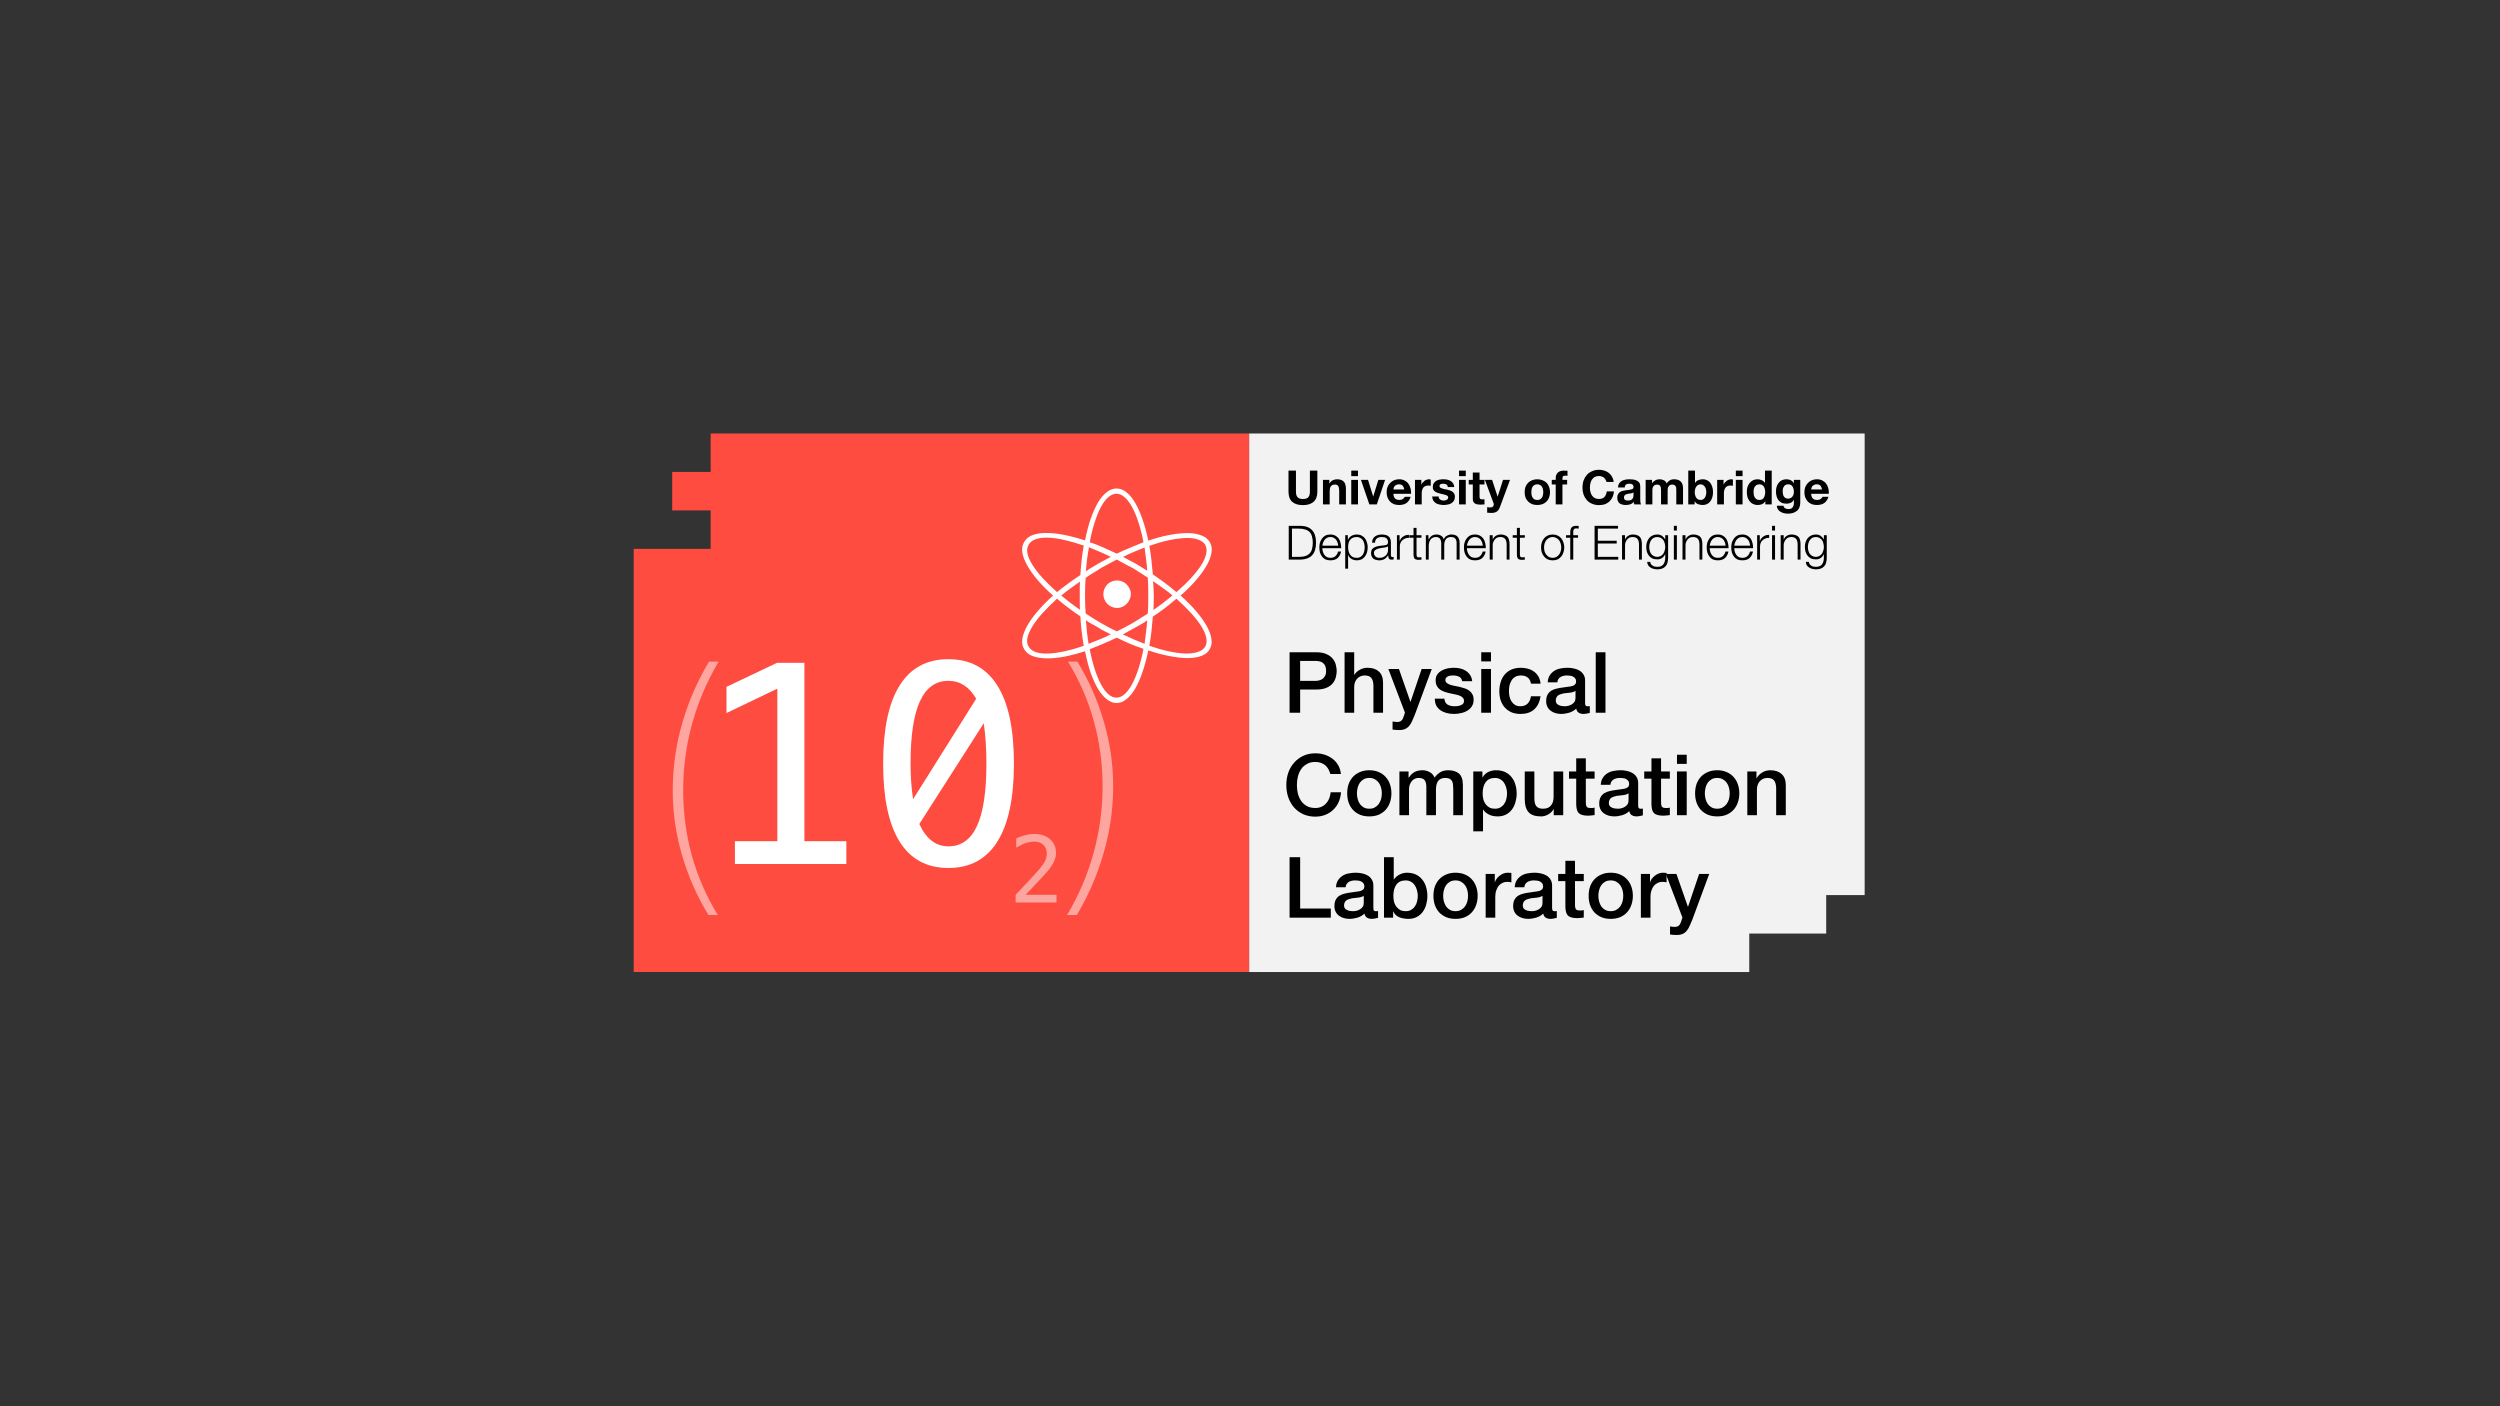 <?xml version="1.0" encoding="UTF-8"?><svg id="LOGO" xmlns="http://www.w3.org/2000/svg" viewBox="0 0 1250 703"><rect x="0" y="0" width="1250" height="703" fill="#333333" stroke="none"/><defs><style>.cls-1{fill:#f2f2f3;}.cls-1,.cls-2,.cls-3,.cls-4,.cls-5,.cls-6,.cls-7{stroke-width:0px;}.cls-2{fill:rgba(255,255,255,.5);}.cls-3{fill:rgba(252,255,255,.5);}.cls-5{fill:rgba(255,255,255,.499);}.cls-6{fill:#fff;}.cls-7{fill:#fe4c41;}</style></defs><path class="cls-7" d="m316.863,486.011h307.733V216.744h-269.267v19.233h-19.233v19.233h19.233v19.233h-38.467v211.567Z"/><path class="cls-1" d="m624.597,216.744v269.267h250.033v-19.233h38.467v-19.233h19.233v-230.8h-307.733Z"/><g id="glyph-0-1"><path class="cls-4" d="m644.789,326.135h13.283c2.164,0,3.907.331,5.229.962,1.352.601,2.404,1.382,3.125,2.344.751.932,1.262,1.953,1.503,3.065.27,1.082.421,2.089.421,3.005,0,.932-.15,1.923-.421,3.005-.24,1.082-.751,2.104-1.503,3.065-.721.932-1.773,1.683-3.125,2.284-1.322.601-3.065.902-5.229.902h-7.994v11.6h-5.289v-30.232Zm5.289,14.305h7.693c.601,0,1.202-.075,1.803-.24.631-.15,1.217-.421,1.743-.781.511-.391.932-.917,1.262-1.563.316-.631.481-1.442.481-2.404s-.15-1.758-.421-2.404c-.285-.676-.661-1.202-1.142-1.563-.481-.391-1.052-.661-1.683-.781-.601-.15-1.247-.24-1.923-.24h-7.814v9.977Z"/></g><g id="glyph-0-2"><path class="cls-4" d="m672.291,326.135h4.808v11.239h.12c.601-.992,1.473-1.818,2.645-2.464,1.157-.676,2.464-1.022,3.907-1.022,2.404,0,4.282.631,5.65,1.863,1.397,1.247,2.104,3.11,2.104,5.59v15.026h-4.808v-13.764c-.09-1.713-.466-2.96-1.142-3.726-.691-.751-1.743-1.142-3.186-1.142-.811,0-1.533.15-2.164.421-.646.285-1.202.691-1.683,1.202-.451.526-.811,1.142-1.082,1.863-.24.721-.361,1.473-.361,2.224v12.922h-4.808v-30.232Z"/></g><g id="glyph-0-3"><path class="cls-4" d="m694.175,334.489h5.289l5.71,16.348h.12l5.53-16.348h5.049l-8.535,23.08c-.406.962-.811,1.878-1.202,2.765-.361.917-.826,1.713-1.382,2.404-.526.721-1.202,1.277-2.044,1.683-.811.391-1.848.601-3.125.601-1.127,0-2.224-.09-3.306-.24v-4.027c.361.03.721.075,1.082.12.391.075.796.12,1.202.12.556,0,1.022-.09,1.382-.24.361-.12.661-.331.902-.601.24-.24.436-.541.601-.902.15-.361.316-.781.481-1.262l.541-1.683-8.294-21.818Z"/></g><g id="glyph-0-4"><path class="cls-4" d="m722.206,349.335c.12,1.412.631,2.389,1.563,2.945.962.571,2.074.841,3.366.841.436,0,.932-.015,1.503-.06.601-.075,1.157-.21,1.683-.421.511-.195.932-.481,1.262-.841.316-.391.451-.902.421-1.503-.045-.631-.285-1.157-.721-1.563-.406-.391-.947-.721-1.623-.962-.646-.24-1.382-.436-2.224-.601-.841-.15-1.713-.331-2.584-.541-.887-.195-1.743-.436-2.584-.721-.841-.27-1.608-.661-2.284-1.142-.646-.481-1.172-1.082-1.563-1.803-.406-.751-.601-1.698-.601-2.825,0-1.157.27-2.134.841-2.945.601-.796,1.337-1.442,2.224-1.923.872-.511,1.863-.872,2.945-1.082,1.112-.195,2.164-.301,3.125-.301,1.112,0,2.194.12,3.246.361,1.037.24,1.953.646,2.765,1.202.841.526,1.533,1.232,2.104,2.104.556.841.902,1.863,1.022,3.065h-4.989c-.24-1.157-.781-1.923-1.623-2.284-.841-.391-1.788-.601-2.825-.601-.361,0-.781.03-1.262.06-.451.045-.872.15-1.262.301-.406.165-.751.406-1.022.721-.285.285-.421.661-.421,1.142,0,.601.195,1.082.601,1.442.391.361.917.661,1.563.902.676.24,1.442.451,2.284.601.841.165,1.713.346,2.645.541.872.21,1.743.451,2.584.721.841.285,1.578.661,2.224,1.142.676.481,1.217,1.112,1.623,1.863.391.721.601,1.623.601,2.705,0,1.292-.301,2.389-.902,3.306-.571.887-1.322,1.608-2.284,2.164-.932.571-1.968.977-3.125,1.202-1.172.27-2.314.421-3.426.421-1.412,0-2.69-.165-3.847-.481-1.172-.316-2.194-.781-3.065-1.382-.841-.631-1.533-1.412-2.044-2.344-.481-.962-.721-2.104-.721-3.426h4.808Z"/></g><g id="glyph-0-5"><path class="cls-4" d="m740.62,326.135h4.868v4.568h-4.868v-4.568Zm0,8.354h4.868v21.878h-4.868v-21.878Z"/></g><g id="glyph-0-6"><path class="cls-4" d="m765.483,341.822c-.21-1.352-.751-2.374-1.623-3.065-.887-.676-2.013-1.022-3.366-1.022-.646,0-1.322.105-2.044.301-.691.21-1.322.601-1.923,1.202-.571.571-1.052,1.367-1.442,2.404-.406,1.007-.601,2.344-.601,4.027,0,.887.09,1.788.301,2.705.195.887.541,1.683,1.022,2.404s1.082,1.307,1.803,1.743c.721.406,1.593.601,2.645.601,1.442,0,2.599-.421,3.486-1.262.917-.872,1.503-2.119,1.743-3.726h4.808c-.451,2.885-1.533,5.094-3.246,6.611-1.683,1.488-3.952,2.224-6.792,2.224-1.728,0-3.246-.285-4.568-.841-1.292-.601-2.389-1.397-3.306-2.404-.887-.992-1.563-2.179-2.044-3.546-.451-1.397-.661-2.9-.661-4.508,0-1.638.21-3.186.661-4.628.436-1.442,1.097-2.675,1.983-3.726.917-1.082,2.044-1.923,3.366-2.524,1.352-.601,2.945-.902,4.748-.902,1.277,0,2.479.165,3.606.481,1.157.331,2.179.826,3.065,1.503.872.646,1.593,1.473,2.164,2.464.556.962.902,2.134,1.022,3.486h-4.808Z"/></g><g id="glyph-0-7"><path class="cls-4" d="m792.556,351.499c0,.601.075,1.022.24,1.262.15.24.451.361.902.361h.541c.15,0,.376-.015.661-.06v3.366c-.165.03-.391.09-.661.18-.285.075-.571.135-.841.18-.285.03-.571.075-.841.12-.285.03-.526.06-.721.06-1.007,0-1.833-.21-2.464-.601-.646-.391-1.067-1.082-1.262-2.044-.962.932-2.149,1.608-3.546,2.044-1.367.391-2.705.601-4.027.601-1.007,0-1.968-.15-2.885-.421-.887-.27-1.668-.676-2.344-1.202-.691-.511-1.232-1.172-1.623-1.983-.406-.796-.601-1.713-.601-2.765,0-1.352.24-2.464.721-3.306s1.112-1.503,1.923-1.983c.796-.481,1.698-.811,2.705-1.022.992-.24,2.013-.421,3.065-.541.841-.15,1.653-.27,2.464-.361.796-.075,1.503-.195,2.104-.361.601-.15,1.082-.421,1.442-.781s.541-.872.541-1.563c0-.631-.165-1.142-.481-1.503-.285-.391-.646-.691-1.082-.902-.451-.24-.947-.376-1.503-.421-.526-.075-1.022-.12-1.503-.12-1.322,0-2.434.285-3.306.841-.887.571-1.382,1.427-1.503,2.584h-4.808c.075-1.397.421-2.554,1.022-3.486.601-.917,1.337-1.653,2.224-2.224.917-.601,1.953-.992,3.125-1.202,1.157-.24,2.344-.361,3.546-.361,1.082,0,2.134.12,3.186.361,1.037.21,1.983.571,2.825,1.082.841.526,1.503,1.187,1.983,1.983.511.811.781,1.788.781,2.945v11.239Zm-4.808-6.071c-.721.481-1.623.781-2.705.902-1.082.09-2.164.21-3.246.361-.481.12-.962.27-1.442.421-.481.12-.932.331-1.322.601-.361.285-.646.646-.841,1.082-.21.451-.301.962-.301,1.563,0,.526.135.992.421,1.382.316.361.691.646,1.142.841.436.21.917.346,1.442.421.511.09.992.12,1.442.12.511,0,1.082-.06,1.683-.18.631-.15,1.232-.391,1.803-.721.556-.316,1.022-.736,1.382-1.262.361-.511.541-1.157.541-1.923v-3.606Z"/></g><g id="glyph-0-8"><path class="cls-4" d="m797.87,326.135h4.868v30.232h-4.868v-30.232Z"/></g><g id="glyph-0-9"><path class="cls-4" d="m665.165,386.986c-.24-.872-.571-1.683-.962-2.404-.406-.721-.902-1.337-1.503-1.863-.601-.556-1.322-.977-2.164-1.262-.841-.316-1.803-.481-2.885-.481-1.653,0-3.05.346-4.207,1.022-1.172.646-2.134,1.503-2.885,2.584-.721,1.082-1.262,2.329-1.623,3.726-.331,1.367-.481,2.765-.481,4.207s.15,2.87.481,4.267c.361,1.367.902,2.584,1.623,3.666.751,1.082,1.713,1.953,2.885,2.584,1.157.646,2.554.962,4.207.962,1.157,0,2.179-.195,3.065-.601.917-.391,1.698-.962,2.344-1.683.676-.721,1.202-1.563,1.563-2.524s.601-1.983.721-3.065h5.169c-.12,1.803-.526,3.456-1.202,4.929-.646,1.488-1.548,2.765-2.705,3.847-1.127,1.082-2.449,1.923-3.967,2.524-1.533.586-3.186.902-4.989.902-2.284,0-4.327-.436-6.131-1.262-1.773-.841-3.276-1.953-4.508-3.366-1.247-1.442-2.209-3.125-2.885-5.049-.646-1.923-.962-3.967-.962-6.131s.316-4.207.962-6.131c.676-1.923,1.638-3.576,2.885-4.989,1.232-1.442,2.735-2.584,4.508-3.426,1.803-.872,3.847-1.322,6.131-1.322,1.683,0,3.261.24,4.748.721,1.473.481,2.78,1.172,3.907,2.044,1.157.887,2.104,1.968,2.825,3.246.721,1.247,1.157,2.69,1.322,4.327h-5.289Z"/></g><g id="glyph-0-10"><path class="cls-4" d="m684.656,408.203c-1.773,0-3.336-.285-4.688-.841-1.367-.601-2.524-1.397-3.486-2.404-.932-1.037-1.653-2.254-2.164-3.666-.481-1.397-.721-2.945-.721-4.628s.24-3.216.721-4.628c.511-1.397,1.232-2.599,2.164-3.606.962-1.037,2.119-1.833,3.486-2.404,1.352-.601,2.915-.902,4.688-.902,1.758,0,3.321.301,4.688.902,1.352.571,2.494,1.367,3.426,2.404.962,1.007,1.683,2.209,2.164,3.606.511,1.412.781,2.945.781,4.628s-.27,3.231-.781,4.628c-.481,1.412-1.202,2.63-2.164,3.666-.932,1.007-2.074,1.803-3.426,2.404-1.367.556-2.93.841-4.688.841Zm0-3.847c1.082,0,1.998-.21,2.765-.661.796-.436,1.458-1.022,1.983-1.743.511-.751.902-1.578,1.142-2.464.24-.917.361-1.863.361-2.825s-.12-1.893-.361-2.825c-.24-.917-.631-1.743-1.142-2.464-.526-.721-1.187-1.292-1.983-1.743-.766-.436-1.683-.661-2.765-.661s-2.029.225-2.825.661c-.766.451-1.412,1.022-1.923,1.743-.481.721-.841,1.548-1.082,2.464-.24.932-.361,1.863-.361,2.825s.12,1.908.361,2.825c.24.887.601,1.713,1.082,2.464.511.721,1.157,1.307,1.923,1.743.796.451,1.743.661,2.825.661Z"/></g><g id="glyph-0-11"><path class="cls-4" d="m699.71,385.724h4.568v3.065h.12c.391-.556.796-1.052,1.202-1.503.436-.436.917-.811,1.442-1.142.511-.316,1.097-.556,1.743-.721.676-.195,1.458-.301,2.344-.301,1.322,0,2.539.301,3.666.902,1.157.601,1.983,1.533,2.464,2.765.841-1.112,1.773-1.998,2.825-2.645,1.082-.676,2.419-1.022,4.027-1.022,2.314,0,4.117.571,5.409,1.683,1.277,1.127,1.923,3.035,1.923,5.71v15.086h-4.808v-12.802c0-.841-.045-1.623-.12-2.344-.045-.721-.21-1.337-.481-1.863-.24-.511-.646-.917-1.202-1.202-.526-.27-1.247-.421-2.164-.421-1.653,0-2.855.511-3.606,1.503-.721,1.007-1.082,2.449-1.082,4.327v12.802h-4.808v-14.064c0-1.518-.285-2.66-.841-3.426-.526-.751-1.533-1.142-3.005-1.142-.601,0-1.202.12-1.803.361-.571.24-1.067.601-1.503,1.082-.451.481-.811,1.082-1.082,1.803-.285.691-.421,1.488-.421,2.404v12.982h-4.808v-21.878Z"/></g><g id="glyph-0-12"><path class="cls-4" d="m736.643,385.724h4.568v2.945h.12c.676-1.232,1.623-2.134,2.825-2.705,1.202-.556,2.494-.841,3.907-.841,1.713,0,3.216.301,4.508.902,1.277.601,2.344,1.442,3.186,2.524.872,1.052,1.518,2.284,1.923,3.726.436,1.412.661,2.915.661,4.508,0,1.442-.21,2.87-.601,4.267-.361,1.367-.947,2.584-1.743,3.666-.766,1.052-1.743,1.893-2.945,2.524-1.172.631-2.554.962-4.147.962-.721,0-1.442-.06-2.164-.18-.691-.12-1.352-.331-1.983-.601-.646-.316-1.247-.676-1.803-1.082-.571-.436-1.022-.962-1.382-1.563h-.06v10.879h-4.868v-29.932Zm16.889,10.939c0-.962-.15-1.893-.421-2.825-.24-.962-.631-1.803-1.142-2.524-.481-.721-1.112-1.277-1.863-1.683-.766-.436-1.653-.661-2.645-.661-2.044,0-3.591.706-4.628,2.104-1.007,1.412-1.503,3.276-1.503,5.59,0,1.127.12,2.164.361,3.125.27.932.676,1.728,1.202,2.404.556.691,1.202,1.232,1.923,1.623.751.361,1.638.541,2.645.541,1.082,0,1.998-.21,2.765-.661.751-.436,1.382-1.022,1.863-1.743.511-.721.872-1.533,1.082-2.464.24-.917.361-1.863.361-2.825Z"/></g><g id="glyph-0-13"><path class="cls-4" d="m781.609,407.602h-4.748v-3.065h-.06c-.601,1.127-1.503,2.029-2.705,2.705-1.172.631-2.344.962-3.546.962-2.885,0-4.974-.691-6.251-2.104-1.292-1.442-1.923-3.606-1.923-6.491v-13.884h4.808v13.403c0,1.923.361,3.291,1.082,4.087.751.766,1.803,1.142,3.125,1.142,1.037,0,1.878-.135,2.524-.421.676-.316,1.217-.736,1.623-1.262.436-.511.751-1.142.962-1.863.195-.751.301-1.563.301-2.404v-12.682h4.808v21.878Z"/></g><g id="glyph-0-14"><path class="cls-4" d="m784.5,385.724h3.606v-6.551h4.808v6.551h4.388v3.606h-4.388v11.66c0,.526.015.962.06,1.322.075.361.18.691.301.962.15.24.391.421.721.541.316.12.736.18,1.262.18h1.022c.316-.03.661-.09,1.022-.18v3.726c-.526.075-1.052.135-1.563.18-.526.075-1.052.12-1.563.12-1.292,0-2.329-.135-3.125-.361-.766-.24-1.367-.601-1.803-1.082-.406-.481-.691-1.052-.841-1.743-.165-.721-.27-1.518-.301-2.404v-12.922h-3.606v-3.606Z"/></g><g id="glyph-0-7-2"><path class="cls-4" d="m819.086,402.733c0,.601.075,1.022.24,1.262.15.24.451.361.902.361h.541c.15,0,.376-.015.661-.06v3.366c-.165.03-.391.09-.661.18-.285.075-.571.135-.841.18-.285.03-.571.075-.841.12-.285.03-.526.06-.721.06-1.007,0-1.833-.21-2.464-.601-.646-.391-1.067-1.082-1.262-2.044-.962.932-2.149,1.608-3.546,2.044-1.367.391-2.705.601-4.027.601-1.007,0-1.968-.15-2.885-.421-.887-.27-1.668-.676-2.344-1.202-.691-.511-1.232-1.172-1.623-1.983-.406-.796-.601-1.713-.601-2.765,0-1.352.24-2.464.721-3.306s1.112-1.503,1.923-1.983c.796-.481,1.698-.811,2.705-1.022.992-.24,2.013-.421,3.065-.541.841-.15,1.653-.27,2.464-.361.796-.075,1.503-.195,2.104-.361.601-.15,1.082-.421,1.442-.781s.541-.872.541-1.563c0-.631-.165-1.142-.481-1.503-.285-.391-.646-.691-1.082-.902-.451-.24-.947-.376-1.503-.421-.526-.075-1.022-.12-1.503-.12-1.322,0-2.434.285-3.306.841-.887.571-1.382,1.427-1.503,2.584h-4.808c.075-1.397.421-2.554,1.022-3.486.601-.917,1.337-1.653,2.224-2.224.917-.601,1.953-.992,3.125-1.202,1.157-.24,2.344-.361,3.546-.361,1.082,0,2.134.12,3.186.361,1.037.21,1.983.571,2.825,1.082.841.526,1.503,1.187,1.983,1.983.511.811.781,1.788.781,2.945v11.239Zm-4.808-6.071c-.721.481-1.623.781-2.705.902-1.082.09-2.164.21-3.246.361-.481.12-.962.27-1.442.421-.481.12-.932.331-1.322.601-.361.285-.646.646-.841,1.082-.21.451-.301.962-.301,1.563,0,.526.135.992.421,1.382.316.361.691.646,1.142.841.436.21.917.346,1.442.421.511.09.992.12,1.442.12.511,0,1.082-.06,1.683-.18.631-.15,1.232-.391,1.803-.721.556-.316,1.022-.736,1.382-1.262.361-.511.541-1.157.541-1.923v-3.606Z"/></g><g id="glyph-0-14-2"><path class="cls-4" d="m822.117,385.724h3.606v-6.551h4.808v6.551h4.388v3.606h-4.388v11.66c0,.526.015.962.06,1.322.075.361.18.691.301.962.15.24.391.421.721.541.316.12.736.18,1.262.18h1.022c.316-.03.661-.09,1.022-.18v3.726c-.526.075-1.052.135-1.563.18-.526.075-1.052.12-1.563.12-1.292,0-2.329-.135-3.125-.361-.766-.24-1.367-.601-1.803-1.082-.406-.481-.691-1.052-.841-1.743-.165-.721-.27-1.518-.301-2.404v-12.922h-3.606v-3.606Z"/></g><g id="glyph-0-5-2"><path class="cls-4" d="m838.491,377.369h4.868v4.568h-4.868v-4.568Zm0,8.354h4.868v21.878h-4.868v-21.878Z"/></g><g id="glyph-0-10-2"><path class="cls-4" d="m858.606,408.203c-1.773,0-3.336-.285-4.688-.841-1.367-.601-2.524-1.397-3.486-2.404-.932-1.037-1.653-2.254-2.164-3.666-.481-1.397-.721-2.945-.721-4.628s.24-3.216.721-4.628c.511-1.397,1.232-2.599,2.164-3.606.962-1.037,2.119-1.833,3.486-2.404,1.352-.601,2.915-.902,4.688-.902,1.758,0,3.321.301,4.688.902,1.352.571,2.494,1.367,3.426,2.404.962,1.007,1.683,2.209,2.164,3.606.511,1.412.781,2.945.781,4.628s-.27,3.231-.781,4.628c-.481,1.412-1.202,2.63-2.164,3.666-.932,1.007-2.074,1.803-3.426,2.404-1.367.556-2.93.841-4.688.841Zm0-3.847c1.082,0,1.998-.21,2.765-.661.796-.436,1.458-1.022,1.983-1.743.511-.751.902-1.578,1.142-2.464.24-.917.361-1.863.361-2.825s-.12-1.893-.361-2.825c-.24-.917-.631-1.743-1.142-2.464-.526-.721-1.187-1.292-1.983-1.743-.766-.436-1.683-.661-2.765-.661s-2.029.225-2.825.661c-.766.451-1.412,1.022-1.923,1.743-.481.721-.841,1.548-1.082,2.464-.24.932-.361,1.863-.361,2.825s.12,1.908.361,2.825c.24.887.601,1.713,1.082,2.464.511.721,1.157,1.307,1.923,1.743.796.451,1.743.661,2.825.661Z"/></g><g id="glyph-0-15"><path class="cls-4" d="m873.66,385.724h4.568v3.246l.12.06c.721-1.202,1.653-2.134,2.825-2.825,1.202-.721,2.524-1.082,3.967-1.082,2.404,0,4.282.631,5.65,1.863,1.397,1.247,2.104,3.11,2.104,5.59v15.026h-4.808v-13.764c-.09-1.713-.466-2.96-1.142-3.726-.691-.751-1.743-1.142-3.186-1.142-.811,0-1.533.15-2.164.421-.646.285-1.202.691-1.683,1.202-.451.526-.811,1.142-1.082,1.863-.24.721-.361,1.473-.361,2.224v12.922h-4.808v-21.878Z"/></g><g id="glyph-0-16"><path class="cls-4" d="m644.789,428.603h5.289v25.664h15.327v4.568h-20.616v-30.232Z"/></g><g id="glyph-0-7-3"><path class="cls-4" d="m686.688,453.967c0,.601.075,1.022.24,1.262.15.24.451.361.902.361h.541c.15,0,.376-.015.661-.06v3.366c-.165.03-.391.09-.661.18-.285.075-.571.135-.841.18-.285.03-.571.075-.841.12-.285.03-.526.06-.721.06-1.007,0-1.833-.21-2.464-.601-.646-.391-1.067-1.082-1.262-2.044-.962.932-2.149,1.608-3.546,2.044-1.367.391-2.705.601-4.027.601-1.007,0-1.968-.15-2.885-.421-.887-.27-1.668-.676-2.344-1.202-.691-.511-1.232-1.172-1.623-1.983-.406-.796-.601-1.713-.601-2.765,0-1.352.24-2.464.721-3.306s1.112-1.503,1.923-1.983c.796-.481,1.698-.811,2.705-1.022.992-.24,2.013-.421,3.065-.541.841-.15,1.653-.27,2.464-.361.796-.075,1.503-.195,2.104-.361.601-.15,1.082-.421,1.442-.781s.541-.872.541-1.563c0-.631-.165-1.142-.481-1.503-.285-.391-.646-.691-1.082-.902-.451-.24-.947-.376-1.503-.421-.526-.075-1.022-.12-1.503-.12-1.322,0-2.434.285-3.306.841-.887.571-1.382,1.427-1.503,2.584h-4.808c.075-1.397.421-2.554,1.022-3.486.601-.917,1.337-1.653,2.224-2.224.917-.601,1.953-.992,3.125-1.202,1.157-.24,2.344-.361,3.546-.361,1.082,0,2.134.12,3.186.361,1.037.21,1.983.571,2.825,1.082.841.526,1.503,1.187,1.983,1.983.511.811.781,1.788.781,2.945v11.239Zm-4.808-6.071c-.721.481-1.623.781-2.705.902-1.082.09-2.164.21-3.246.361-.481.12-.962.27-1.442.421-.481.12-.932.331-1.322.601-.361.285-.646.646-.841,1.082-.21.451-.301.962-.301,1.563,0,.526.135.992.421,1.382.316.361.691.646,1.142.841.436.21.917.346,1.442.421.511.09.992.12,1.442.12.511,0,1.082-.06,1.683-.18.631-.15,1.232-.391,1.803-.721.556-.316,1.022-.736,1.382-1.262.361-.511.541-1.157.541-1.923v-3.606Z"/></g><g id="glyph-0-17"><path class="cls-4" d="m692.002,428.603h4.868v11.179h.06c.316-.511.721-.977,1.202-1.382.481-.436.992-.796,1.563-1.082.601-.316,1.217-.556,1.863-.721.631-.15,1.262-.24,1.863-.24,1.713,0,3.216.301,4.508.902,1.277.601,2.344,1.442,3.186,2.524.872,1.052,1.518,2.284,1.923,3.726.436,1.412.661,2.915.661,4.508,0,1.442-.21,2.87-.601,4.267-.361,1.367-.947,2.584-1.743,3.666-.766,1.052-1.743,1.893-2.945,2.524-1.172.631-2.554.962-4.147.962-.721,0-1.473-.06-2.224-.18-.766-.09-1.488-.27-2.164-.541-.691-.27-1.307-.631-1.863-1.082-.526-.481-.962-1.082-1.322-1.803h-.12v3.005h-4.568v-30.232Zm16.889,19.293c0-.962-.15-1.893-.421-2.825-.24-.962-.631-1.803-1.142-2.524-.481-.721-1.112-1.277-1.863-1.683-.766-.436-1.653-.661-2.645-.661-2.044,0-3.591.706-4.628,2.104-1.007,1.412-1.503,3.276-1.503,5.59,0,1.127.12,2.164.361,3.125.27.932.676,1.728,1.202,2.404.556.691,1.202,1.232,1.923,1.623.751.361,1.638.541,2.645.541,1.082,0,1.998-.21,2.765-.661.751-.436,1.382-1.022,1.863-1.743.511-.721.872-1.533,1.082-2.464.24-.917.361-1.863.361-2.825Z"/></g><g id="glyph-0-10-3"><path class="cls-4" d="m727.773,459.436c-1.773,0-3.336-.285-4.688-.841-1.367-.601-2.524-1.397-3.486-2.404-.932-1.037-1.653-2.254-2.164-3.666-.481-1.397-.721-2.945-.721-4.628s.24-3.216.721-4.628c.511-1.397,1.232-2.599,2.164-3.606.962-1.037,2.119-1.833,3.486-2.404,1.352-.601,2.915-.902,4.688-.902,1.758,0,3.321.301,4.688.902,1.352.571,2.494,1.367,3.426,2.404.962,1.007,1.683,2.209,2.164,3.606.511,1.412.781,2.945.781,4.628s-.27,3.231-.781,4.628c-.481,1.412-1.202,2.63-2.164,3.666-.932,1.007-2.074,1.803-3.426,2.404-1.367.556-2.93.841-4.688.841Zm0-3.847c1.082,0,1.998-.21,2.765-.661.796-.436,1.458-1.022,1.983-1.743.511-.751.902-1.578,1.142-2.464.24-.917.361-1.863.361-2.825s-.12-1.893-.361-2.825c-.24-.917-.631-1.743-1.142-2.464-.526-.721-1.187-1.292-1.983-1.743-.766-.436-1.683-.661-2.765-.661s-2.029.225-2.825.661c-.766.451-1.412,1.022-1.923,1.743-.481.721-.841,1.548-1.082,2.464-.24.932-.361,1.863-.361,2.825s.12,1.908.361,2.825c.24.887.601,1.713,1.082,2.464.511.721,1.157,1.307,1.923,1.743.796.451,1.743.661,2.825.661Z"/></g><g id="glyph-0-18"><path class="cls-4" d="m742.827,436.957h4.568v4.207h.06c.12-.556.376-1.112.781-1.683.436-.601.932-1.112,1.503-1.563.601-.481,1.232-.856,1.923-1.142.721-.27,1.442-.421,2.164-.421.556,0,.932.03,1.142.06.24.045.481.06.721.06v4.688c-.361-.075-.721-.135-1.082-.18-.331-.03-.661-.06-1.022-.06-.811,0-1.563.165-2.284.481-.721.331-1.367.811-1.923,1.442-.526.646-.947,1.442-1.262,2.404-.331.932-.481,1.983-.481,3.186v10.398h-4.808v-21.878Z"/></g><g id="glyph-0-7-4"><path class="cls-4" d="m776.053,453.967c0,.601.075,1.022.24,1.262.15.24.451.361.902.361h.541c.15,0,.376-.015.661-.06v3.366c-.165.03-.391.09-.661.18-.285.075-.571.135-.841.18-.285.03-.571.075-.841.12-.285.03-.526.06-.721.06-1.007,0-1.833-.21-2.464-.601-.646-.391-1.067-1.082-1.262-2.044-.962.932-2.149,1.608-3.546,2.044-1.367.391-2.705.601-4.027.601-1.007,0-1.968-.15-2.885-.421-.887-.27-1.668-.676-2.344-1.202-.691-.511-1.232-1.172-1.623-1.983-.406-.796-.601-1.713-.601-2.765,0-1.352.24-2.464.721-3.306s1.112-1.503,1.923-1.983c.796-.481,1.698-.811,2.705-1.022.992-.24,2.013-.421,3.065-.541.841-.15,1.653-.27,2.464-.361.796-.075,1.503-.195,2.104-.361.601-.15,1.082-.421,1.442-.781s.541-.872.541-1.563c0-.631-.165-1.142-.481-1.503-.285-.391-.646-.691-1.082-.902-.451-.24-.947-.376-1.503-.421-.526-.075-1.022-.12-1.503-.12-1.322,0-2.434.285-3.306.841-.887.571-1.382,1.427-1.503,2.584h-4.808c.075-1.397.421-2.554,1.022-3.486.601-.917,1.337-1.653,2.224-2.224.917-.601,1.953-.992,3.125-1.202,1.157-.24,2.344-.361,3.546-.361,1.082,0,2.134.12,3.186.361,1.037.21,1.983.571,2.825,1.082.841.526,1.503,1.187,1.983,1.983.511.811.781,1.788.781,2.945v11.239Zm-4.808-6.071c-.721.481-1.623.781-2.705.902-1.082.09-2.164.21-3.246.361-.481.12-.962.27-1.442.421-.481.12-.932.331-1.322.601-.361.285-.646.646-.841,1.082-.21.451-.301.962-.301,1.563,0,.526.135.992.421,1.382.316.361.691.646,1.142.841.436.21.917.346,1.442.421.511.09.992.12,1.442.12.511,0,1.082-.06,1.683-.18.631-.15,1.232-.391,1.803-.721.556-.316,1.022-.736,1.382-1.262.361-.511.541-1.157.541-1.923v-3.606Z"/></g><g id="glyph-0-14-3"><path class="cls-4" d="m779.084,436.957h3.606v-6.551h4.808v6.551h4.388v3.606h-4.388v11.66c0,.526.015.962.06,1.322.075.361.18.691.301.962.15.24.391.421.721.541.316.12.736.18,1.262.18h1.022c.316-.03.661-.09,1.022-.18v3.726c-.526.075-1.052.135-1.563.18-.526.075-1.052.12-1.563.12-1.292,0-2.329-.135-3.125-.361-.766-.24-1.367-.601-1.803-1.082-.406-.481-.691-1.052-.841-1.743-.165-.721-.27-1.518-.301-2.404v-12.922h-3.606v-3.606Z"/></g><g id="glyph-0-10-4"><path class="cls-4" d="m805.376,459.436c-1.773,0-3.336-.285-4.688-.841-1.367-.601-2.524-1.397-3.486-2.404-.932-1.037-1.653-2.254-2.164-3.666-.481-1.397-.721-2.945-.721-4.628s.24-3.216.721-4.628c.511-1.397,1.232-2.599,2.164-3.606.962-1.037,2.119-1.833,3.486-2.404,1.352-.601,2.915-.902,4.688-.902,1.758,0,3.321.301,4.688.902,1.352.571,2.494,1.367,3.426,2.404.962,1.007,1.683,2.209,2.164,3.606.511,1.412.781,2.945.781,4.628s-.27,3.231-.781,4.628c-.481,1.412-1.202,2.63-2.164,3.666-.932,1.007-2.074,1.803-3.426,2.404-1.367.556-2.93.841-4.688.841Zm0-3.847c1.082,0,1.998-.21,2.765-.661.796-.436,1.458-1.022,1.983-1.743.511-.751.902-1.578,1.142-2.464.24-.917.361-1.863.361-2.825s-.12-1.893-.361-2.825c-.24-.917-.631-1.743-1.142-2.464-.526-.721-1.187-1.292-1.983-1.743-.766-.436-1.683-.661-2.765-.661s-2.029.225-2.825.661c-.766.451-1.412,1.022-1.923,1.743-.481.721-.841,1.548-1.082,2.464-.24.932-.361,1.863-.361,2.825s.12,1.908.361,2.825c.24.887.601,1.713,1.082,2.464.511.721,1.157,1.307,1.923,1.743.796.451,1.743.661,2.825.661Z"/></g><g id="glyph-0-18-2"><path class="cls-4" d="m820.43,436.957h4.568v4.207h.06c.12-.556.376-1.112.781-1.683.436-.601.932-1.112,1.503-1.563.601-.481,1.232-.856,1.923-1.142.721-.27,1.442-.421,2.164-.421.556,0,.932.03,1.142.06.24.045.481.06.721.06v4.688c-.361-.075-.721-.135-1.082-.18-.331-.03-.661-.06-1.022-.06-.811,0-1.563.165-2.284.481-.721.331-1.367.811-1.923,1.442-.526.646-.947,1.442-1.262,2.404-.331.932-.481,1.983-.481,3.186v10.398h-4.808v-21.878Z"/></g><g id="glyph-0-3-2"><path class="cls-4" d="m832.92,436.957h5.289l5.71,16.348h.12l5.53-16.348h5.049l-8.535,23.08c-.406.962-.811,1.878-1.202,2.765-.361.917-.826,1.713-1.382,2.404-.526.721-1.202,1.277-2.044,1.683-.811.391-1.848.601-3.125.601-1.127,0-2.224-.09-3.306-.24v-4.027c.361.03.721.075,1.082.12.391.075.796.12,1.202.12.556,0,1.022-.09,1.382-.24.361-.12.661-.331.902-.601.24-.24.436-.541.601-.902.15-.361.316-.781.481-1.262l.541-1.683-8.294-21.818Z"/></g><g id="glyph-1-1"><path class="cls-4" d="m658.675,245.827v-10.518h-3.726v10.518c0,1.247-.27,2.164-.781,2.765-.481.601-1.382.902-2.705.902-.766,0-1.382-.09-1.863-.301-.451-.24-.781-.511-1.022-.841-.24-.361-.406-.751-.481-1.202-.09-.436-.12-.872-.12-1.322v-10.518h-3.726v10.518c0,2.284.616,3.997,1.863,5.109,1.277,1.082,3.065,1.623,5.349,1.623,2.239,0,3.997-.541,5.289-1.623,1.277-1.112,1.923-2.825,1.923-5.109Z"/></g><g id="glyph-1-2"><path class="cls-4" d="m661.479,239.937v12.261h3.366v-6.431c0-1.232.195-2.119.601-2.645.436-.556,1.112-.841,2.044-.841.796,0,1.337.27,1.623.781.316.481.481,1.232.481,2.224v6.912h3.366v-7.513c0-.751-.06-1.442-.18-2.044-.12-.631-.361-1.172-.721-1.623-.331-.436-.781-.781-1.382-1.022-.571-.24-1.292-.361-2.164-.361-.721,0-1.427.165-2.104.481-.691.331-1.232.841-1.623,1.563h-.12v-1.743h-3.186Z"/></g><g id="glyph-1-3"><path class="cls-4" d="m678.994,238.074v-2.765h-3.366v2.765h3.366Zm-3.366,1.863v12.261h3.366v-12.261h-3.366Z"/></g><g id="glyph-1-4"><path class="cls-4" d="m688.403,252.199l4.147-12.261h-3.366l-2.584,8.354-2.584-8.354h-3.546l4.207,12.261h3.726Z"/></g><g id="glyph-1-5"><path class="cls-4" d="m702.147,244.746h-5.469c.03-.24.09-.496.18-.781.075-.316.21-.601.421-.841.24-.27.511-.496.841-.661.361-.195.811-.301,1.382-.301.796,0,1.397.225,1.803.661.391.451.676,1.082.841,1.923Zm-5.469,2.164h8.835c.075-.962,0-1.863-.24-2.705-.21-.872-.571-1.653-1.082-2.344-.481-.676-1.127-1.217-1.923-1.623-.766-.391-1.668-.601-2.705-.601-.932,0-1.773.165-2.524.481-.766.331-1.427.781-1.983,1.382-.571.571-1.007,1.247-1.322,2.044-.285.766-.421,1.608-.421,2.524,0,.962.135,1.848.421,2.645.316.766.736,1.442,1.262,2.044.556.571,1.217,1.007,1.983,1.322.751.27,1.623.421,2.584.421,1.397,0,2.584-.301,3.546-.902.992-.631,1.743-1.698,2.224-3.186h-2.945c-.12.361-.451.721-.962,1.082-.481.331-1.067.481-1.743.481-.932,0-1.653-.24-2.164-.721-.481-.481-.766-1.262-.841-2.344Z"/></g><g id="glyph-1-6"><path class="cls-4" d="m707.492,239.937v12.261h3.366v-5.53c0-.556.06-1.052.18-1.503.12-.481.301-.902.541-1.262.27-.361.616-.631,1.022-.841.436-.195.962-.301,1.563-.301.24,0,.451.03.661.06.24,0,.421.03.541.06v-3.125c-.24-.075-.481-.12-.721-.12-.406,0-.811.06-1.202.18-.406.12-.781.301-1.142.541-.331.24-.631.526-.902.841-.285.331-.511.661-.661,1.022h-.06v-2.284h-3.186Z"/></g><g id="glyph-1-7"><path class="cls-4" d="m719.339,248.232h-3.246c.03.811.21,1.488.541,2.044.361.526.796.962,1.322,1.322.556.331,1.157.556,1.803.661.676.15,1.382.24,2.104.24s1.397-.09,2.044-.24c.676-.105,1.277-.331,1.803-.661.511-.316.932-.736,1.262-1.262.316-.556.481-1.232.481-2.044,0-.601-.12-1.082-.361-1.442-.21-.391-.481-.721-.841-.962-.361-.27-.781-.496-1.262-.661-.451-.15-.902-.301-1.382-.421-.481-.075-.962-.15-1.442-.24-.451-.12-.841-.24-1.202-.361s-.661-.255-.902-.421c-.21-.195-.301-.451-.301-.781,0-.24.06-.436.18-.601.12-.15.255-.27.421-.361.195-.075.391-.12.601-.12.24-.03.451-.06.661-.06.601,0,1.112.12,1.563.361.436.24.676.691.721,1.322h3.246c-.09-.751-.285-1.382-.601-1.863-.331-.511-.751-.917-1.262-1.202-.481-.316-1.052-.541-1.683-.661-.601-.12-1.232-.18-1.863-.18-.691,0-1.352.06-1.983.18-.601.12-1.172.331-1.683.601-.481.285-.887.691-1.202,1.202-.331.481-.481,1.127-.481,1.923,0,.571.09,1.022.301,1.382.24.361.541.661.902.902s.781.451,1.262.601c.481.165.962.301,1.442.421,1.202.24,2.119.481,2.765.721.676.24,1.022.631,1.022,1.142,0,.331-.09.586-.24.781-.12.165-.301.301-.541.421-.21.12-.451.225-.721.301-.24.045-.466.06-.661.06-.361,0-.706-.03-1.022-.12-.285-.075-.541-.195-.781-.361-.24-.15-.451-.361-.601-.601-.12-.27-.18-.601-.18-.962Z"/></g><g id="glyph-1-3-2"><path class="cls-4" d="m732.884,238.074v-2.765h-3.366v2.765h3.366Zm-3.366,1.863v12.261h3.366v-12.261h-3.366Z"/></g><g id="glyph-1-8"><path class="cls-4" d="m739.769,239.937v-3.666h-3.366v3.666h-2.044v2.284h2.044v7.213c0,.601.09,1.112.301,1.503.195.361.481.646.841.841.361.21.751.346,1.202.421.481.075.977.12,1.503.12.361,0,.691-.03,1.022-.06.361,0,.676-.03.962-.06v-2.584c-.165,0-.331.03-.481.06h-.541c-.571,0-.947-.075-1.142-.24-.21-.195-.301-.571-.301-1.142v-6.071h2.464v-2.284h-2.464Z"/></g><g id="glyph-1-9"><path class="cls-4" d="m749.899,253.701l5.109-13.764h-3.486l-2.705,8.415-2.765-8.415h-3.606l4.267,11.48c.12.24.18.511.18.781,0,.361-.12.676-.361.962-.21.316-.526.496-.962.541-.331.03-.661.03-1.022,0-.331-.045-.646-.09-.962-.12v2.765c.361.03.691.06,1.022.06.361.03.721.06,1.082.06,1.112,0,1.998-.225,2.645-.661.676-.406,1.202-1.112,1.563-2.104Z"/></g><g id="glyph-1-11"><path class="cls-4" d="m765.689,246.068c0-.481.03-.962.12-1.442.12-.481.27-.902.481-1.262.24-.361.541-.631.902-.841.391-.24.872-.361,1.442-.361.556,0,1.037.12,1.442.361.391.21.691.481.902.841.24.361.391.781.481,1.262.12.481.18.962.18,1.442,0,.526-.06,1.022-.18,1.503-.09.451-.24.841-.481,1.202-.21.361-.511.661-.902.902-.406.21-.887.301-1.442.301-.571,0-1.052-.09-1.442-.301-.361-.24-.661-.541-.902-.902-.21-.361-.361-.751-.481-1.202-.09-.481-.12-.977-.12-1.503Zm-3.366,0c0,1.007.135,1.908.421,2.705.316.766.751,1.427,1.322,1.983.556.571,1.217,1.007,1.983,1.322.751.27,1.623.421,2.584.421s1.818-.15,2.584-.421c.796-.316,1.473-.751,2.044-1.322.556-.556.977-1.217,1.262-1.983.316-.796.481-1.698.481-2.705,0-.962-.165-1.833-.481-2.645-.285-.796-.706-1.473-1.262-2.044-.571-.556-1.247-.977-2.044-1.262-.766-.316-1.623-.481-2.584-.481s-1.833.165-2.584.481c-.766.285-1.427.706-1.983,1.262-.571.571-1.007,1.247-1.322,2.044-.285.811-.421,1.683-.421,2.645Z"/></g><g id="glyph-1-12"><path class="cls-4" d="m777.859,242.221v9.977h3.366v-9.977h2.344v-2.284h-2.344v-.721c0-.511.09-.872.301-1.082.195-.195.541-.301,1.022-.301.391,0,.796.03,1.202.06v-2.524h-.902c-.285-.03-.571-.06-.841-.06-1.412,0-2.449.346-3.125,1.022-.691.691-1.022,1.593-1.022,2.705v.902h-1.983v2.284h1.983Z"/></g><g id="glyph-1-13"><path class="cls-4" d="m803.253,240.959h3.606c-.12-.962-.406-1.818-.841-2.584-.406-.751-.947-1.397-1.623-1.923-.646-.511-1.382-.902-2.224-1.142-.811-.27-1.683-.421-2.645-.421-1.292,0-2.449.24-3.486.721-1.052.451-1.923,1.067-2.645,1.863-.691.811-1.232,1.743-1.623,2.825-.361,1.082-.541,2.269-.541,3.546,0,1.202.18,2.344.541,3.426.391,1.052.932,1.968,1.623,2.765.721.811,1.593,1.427,2.645,1.863,1.037.436,2.194.661,3.486.661,1.037,0,1.998-.15,2.885-.421.872-.316,1.638-.781,2.284-1.382.631-.601,1.157-1.322,1.563-2.164.391-.872.631-1.833.721-2.885h-3.606c-.12,1.127-.511,2.044-1.142,2.765-.646.691-1.548,1.022-2.705,1.022-.841,0-1.563-.15-2.164-.481-.571-.316-1.022-.736-1.382-1.262-.361-.556-.631-1.172-.781-1.863-.165-.676-.24-1.352-.24-2.044,0-.751.075-1.473.24-2.164.15-.721.421-1.337.781-1.863.361-.556.811-.992,1.382-1.322.601-.316,1.322-.481,2.164-.481.481,0,.917.09,1.322.24.436.12.811.331,1.142.601.316.285.571.601.781.962.24.361.391.751.481,1.142Z"/></g><g id="glyph-1-14"><path class="cls-4" d="m809.002,243.724c.03-.796.21-1.458.541-1.983.361-.511.796-.932,1.322-1.262.556-.316,1.172-.541,1.863-.661.676-.12,1.352-.18,2.044-.18.601,0,1.217.045,1.863.12.631.09,1.217.27,1.743.541.511.24.932.586,1.262,1.022.316.451.481,1.052.481,1.803v6.371c0,.526.015,1.052.06,1.563.075.526.195.902.361,1.142h-3.426c-.045-.195-.09-.391-.12-.601-.045-.195-.06-.391-.06-.601-.571.571-1.202.962-1.923,1.202-.721.195-1.473.301-2.224.301-.601,0-1.172-.09-1.683-.24-.481-.105-.932-.316-1.322-.601-.361-.316-.646-.691-.841-1.142-.21-.481-.301-1.037-.301-1.683,0-.676.12-1.232.361-1.683.24-.436.541-.796.902-1.082.391-.27.841-.481,1.322-.601.511-.12,1.022-.21,1.503-.301.511-.075,1.022-.135,1.503-.18.511-.075.962-.15,1.322-.24.391-.075.691-.21.902-.421.24-.195.331-.451.301-.781,0-.361-.06-.631-.18-.841-.12-.24-.285-.421-.481-.541-.21-.12-.451-.195-.721-.24-.24-.03-.511-.06-.781-.06-.691,0-1.232.15-1.623.421-.361.285-.571.766-.601,1.442h-3.366Zm7.753,2.464c-.12.12-.301.225-.541.301-.21.09-.421.15-.661.18-.24.045-.511.09-.781.12-.285.045-.541.09-.781.12-.285.045-.541.105-.781.18-.24.09-.466.21-.661.361-.165.12-.301.285-.421.481-.09.21-.12.466-.12.781,0,.331.03.586.12.781.12.21.27.361.481.481.195.12.421.21.661.24.24.045.496.06.781.06.631,0,1.142-.09,1.503-.301.391-.24.676-.496.841-.781.15-.316.255-.631.301-.962.03-.316.06-.571.06-.781v-1.262Z"/></g><g id="glyph-1-15"><path class="cls-4" d="m822.822,239.937v12.261h3.366v-7.092c0-.601.075-1.082.24-1.442.15-.391.361-.691.601-.902.27-.195.541-.316.781-.361.27-.075.496-.12.661-.12.511,0,.917.105,1.202.301.27.165.481.406.601.721.12.285.18.601.18.962.03.361.06.721.06,1.082v6.852h3.306v-6.792c0-.391.015-.781.06-1.142.075-.361.195-.676.361-.962.15-.316.376-.556.661-.721.316-.195.721-.301,1.202-.301s.841.09,1.082.24c.27.165.496.391.661.661.15.24.24.541.24.902.03.361.06.766.06,1.202v6.912h3.366v-8.174c0-.796-.12-1.473-.361-2.044-.21-.556-.511-.992-.902-1.322-.406-.361-.887-.616-1.442-.781-.526-.15-1.112-.24-1.743-.24-.887,0-1.653.21-2.284.601-.601.406-1.082.887-1.442,1.442-.331-.751-.811-1.277-1.442-1.563-.646-.316-1.352-.481-2.104-.481-.811,0-1.533.18-2.164.541-.646.331-1.187.811-1.623,1.442v-1.683h-3.186Z"/></g><g id="glyph-1-16"><path class="cls-4" d="m853.15,246.068c0,.526-.06,1.022-.18,1.503s-.301.902-.541,1.262-.541.646-.902.841c-.331.21-.751.301-1.262.301-.481,0-.902-.09-1.262-.301-.361-.195-.661-.481-.902-.841s-.421-.781-.541-1.262-.18-.977-.18-1.503c0-.511.06-.992.18-1.442.12-.481.301-.902.541-1.262s.541-.631.902-.841c.361-.24.781-.361,1.262-.361.511,0,.932.12,1.262.361.361.21.661.481.902.841s.421.781.541,1.262c.12.451.18.932.18,1.442Zm-9.016-10.759v16.889h3.186v-1.563h.06c.361.691.902,1.172,1.623,1.442.721.27,1.518.421,2.404.421.631,0,1.262-.12,1.863-.361s1.142-.616,1.623-1.142c.481-.511.856-1.172,1.142-1.983.316-.841.481-1.818.481-2.945,0-1.112-.165-2.074-.481-2.885-.285-.841-.661-1.518-1.142-2.044-.481-.511-1.022-.902-1.623-1.142s-1.232-.361-1.863-.361c-.766,0-1.503.15-2.224.421-.691.285-1.232.751-1.623,1.382h-.06v-6.131h-3.366Z"/></g><g id="glyph-1-6-2"><path class="cls-4" d="m858.589,239.937v12.261h3.366v-5.53c0-.556.06-1.052.18-1.503.12-.481.301-.902.541-1.262.27-.361.616-.631,1.022-.841.436-.195.962-.301,1.563-.301.24,0,.451.03.661.06.24,0,.421.03.541.06v-3.125c-.24-.075-.481-.12-.721-.12-.406,0-.811.06-1.202.18-.406.12-.781.301-1.142.541-.331.24-.631.526-.902.841-.285.331-.511.661-.661,1.022h-.06v-2.284h-3.186Z"/></g><g id="glyph-1-3-3"><path class="cls-4" d="m871.278,238.074v-2.765h-3.366v2.765h3.366Zm-3.366,1.863v12.261h3.366v-12.261h-3.366Z"/></g><g id="glyph-1-17"><path class="cls-4" d="m882.61,246.068c0,.481-.06.962-.18,1.442-.09.481-.24.902-.481,1.262-.21.361-.481.661-.841.902-.361.21-.826.301-1.382.301-.526,0-.992-.09-1.382-.301-.361-.24-.661-.541-.902-.902-.24-.391-.421-.811-.541-1.262-.09-.481-.12-.962-.12-1.442,0-.511.03-.992.12-1.442.12-.481.27-.902.481-1.262.24-.361.541-.631.902-.841.391-.24.872-.361,1.442-.361.556,0,1.022.12,1.382.361.361.21.631.481.841.841.24.361.391.781.481,1.262.12.451.18.932.18,1.442Zm.06,4.568v1.563h3.186v-16.889h-3.366v6.131h-.06c-.361-.601-.887-1.037-1.563-1.322-.646-.316-1.322-.481-2.044-.481-.932,0-1.728.18-2.404.541-.691.361-1.247.841-1.683,1.442-.451.571-.781,1.232-1.022,1.983-.21.766-.301,1.548-.301,2.344,0,.887.09,1.728.301,2.524.24.766.571,1.442,1.022,2.044.436.601.992,1.082,1.683,1.442.721.346,1.533.541,2.464.541.796,0,1.518-.15,2.164-.421.631-.27,1.157-.751,1.563-1.442h.06Z"/></g><g id="glyph-1-18"><path class="cls-4" d="m894.059,249.314c-.526,0-.962-.09-1.322-.301-.331-.24-.601-.511-.841-.841-.21-.361-.346-.751-.421-1.202-.09-.436-.12-.872-.12-1.322,0-.481.03-.917.12-1.322.12-.391.27-.751.481-1.082.24-.361.511-.616.841-.781.361-.195.781-.301,1.262-.301.556,0,1.022.105,1.382.301.361.21.631.481.841.841.24.361.391.766.481,1.202.12.451.18.932.18,1.442,0,.451-.06.872-.18,1.262-.12.406-.301.766-.541,1.082-.24.285-.541.526-.902.721-.361.21-.781.301-1.262.301Zm6.071,2.104v-11.48h-3.186v1.623h-.06c-.406-.676-.902-1.157-1.503-1.442-.601-.316-1.322-.481-2.164-.481s-1.608.165-2.284.481c-.646.331-1.187.766-1.623,1.322-.451.571-.781,1.232-1.022,1.983-.21.721-.301,1.488-.301,2.284,0,.841.09,1.653.301,2.404.195.721.496,1.367.902,1.923.436.571.977,1.007,1.623,1.322.676.331,1.473.481,2.404.481.751,0,1.458-.135,2.104-.421.676-.316,1.202-.796,1.563-1.442h.06v1.563c0,.872-.225,1.593-.661,2.164-.406.556-1.082.841-2.044.841-.601,0-1.142-.12-1.623-.361-.451-.24-.751-.691-.902-1.322h-3.306c.03.721.21,1.322.541,1.803.361.511.781.917,1.262,1.202.511.316,1.097.556,1.743.721.631.15,1.262.24,1.863.24,1.397,0,2.494-.21,3.306-.601.841-.361,1.473-.826,1.923-1.382.436-.526.721-1.112.841-1.743.15-.646.24-1.202.24-1.683Z"/></g><g id="glyph-1-5-2"><path class="cls-4" d="m911.038,244.746h-5.469c.03-.24.09-.496.18-.781.075-.316.21-.601.421-.841.24-.27.511-.496.841-.661.361-.195.811-.301,1.382-.301.796,0,1.397.225,1.803.661.391.451.676,1.082.841,1.923Zm-5.469,2.164h8.835c.075-.962,0-1.863-.24-2.705-.21-.872-.571-1.653-1.082-2.344-.481-.676-1.127-1.217-1.923-1.623-.766-.391-1.668-.601-2.705-.601-.932,0-1.773.165-2.524.481-.766.331-1.427.781-1.983,1.382-.571.571-1.007,1.247-1.322,2.044-.285.766-.421,1.608-.421,2.524,0,.962.135,1.848.421,2.645.316.766.736,1.442,1.262,2.044.556.571,1.217,1.007,1.983,1.322.751.27,1.623.421,2.584.421,1.397,0,2.584-.301,3.546-.902.992-.631,1.743-1.698,2.224-3.186h-2.945c-.12.361-.451.721-.962,1.082-.481.331-1.067.481-1.743.481-.932,0-1.653-.24-2.164-.721-.481-.481-.766-1.262-.841-2.344Z"/></g><g id="glyph-2-1"><path class="cls-4" d="m644.37,262.922v16.889h5.89c2.554-.075,4.478-.796,5.77-2.164,1.322-1.397,1.983-3.501,1.983-6.311,0-2.795-.661-4.883-1.983-6.251-1.292-1.397-3.216-2.119-5.77-2.164h-5.89Zm1.623,15.507v-14.124h3.426c1.232,0,2.284.15,3.125.421.872.24,1.593.646,2.164,1.202.601.571,1.022,1.307,1.262,2.224.27.887.421,1.953.421,3.186,0,1.292-.15,2.389-.421,3.306-.24.887-.661,1.608-1.262,2.164-.571.571-1.292.992-2.164,1.262-.841.24-1.893.361-3.125.361h-3.426Z"/></g><g id="glyph-2-2"><path class="cls-4" d="m669.11,272.839h-7.934c.075-.556.21-1.097.421-1.623.195-.511.451-.977.781-1.382.316-.391.721-.721,1.202-.962s1.022-.361,1.623-.361,1.142.12,1.623.361.872.571,1.202.962c.316.406.556.872.721,1.382.195.526.316,1.067.361,1.623Zm-7.934,1.262h9.436c0-.841-.105-1.683-.301-2.524-.165-.841-.466-1.578-.902-2.224-.451-.631-1.007-1.142-1.683-1.503-.691-.391-1.533-.601-2.524-.601-.962,0-1.803.18-2.524.541-.691.361-1.247.872-1.683,1.503-.451.601-.781,1.292-1.022,2.044-.21.766-.301,1.548-.301,2.344,0,.887.09,1.728.301,2.524.24.766.571,1.442,1.022,2.044.436.601.992,1.082,1.683,1.442.721.316,1.563.481,2.524.481,1.563,0,2.765-.376,3.606-1.142.841-.751,1.412-1.833,1.743-3.246h-1.503c-.24.962-.691,1.728-1.322,2.284-.601.571-1.442.841-2.524.841-.721,0-1.352-.135-1.863-.421-.481-.316-.887-.691-1.202-1.142-.331-.481-.571-.992-.721-1.563-.165-.601-.24-1.157-.24-1.683Z"/></g><g id="glyph-2-3"><path class="cls-4" d="m672.612,267.61v16.709h1.442v-6.852h.06c.15.451.376.841.661,1.202.316.331.661.601,1.022.841.391.21.811.361,1.262.481.436.12.872.18,1.322.18.917,0,1.713-.165,2.404-.481.676-.361,1.232-.841,1.683-1.442.481-.601.811-1.277,1.022-2.044.24-.796.361-1.638.361-2.524,0-.841-.12-1.638-.361-2.404-.21-.796-.541-1.503-1.022-2.104-.451-.601-1.007-1.052-1.683-1.382-.691-.361-1.488-.541-2.404-.541-1.007,0-1.908.24-2.705.721-.766.451-1.322,1.082-1.683,1.923h-.06v-2.284h-1.322Zm9.737,6.071c0,.646-.09,1.292-.24,1.923-.12.601-.346,1.172-.661,1.683-.331.481-.751.887-1.262,1.202-.481.285-1.082.421-1.803.421-.811,0-1.488-.135-2.044-.421-.526-.316-.962-.721-1.322-1.202-.331-.511-.571-1.082-.721-1.683-.165-.631-.24-1.277-.24-1.923,0-.676.06-1.337.18-1.983.15-.631.391-1.172.721-1.623.361-.481.796-.856,1.322-1.142.556-.27,1.262-.421,2.104-.421.721,0,1.322.165,1.803.481.511.285.932.661,1.262,1.142.316.481.541,1.052.661,1.683.15.646.24,1.262.24,1.863Z"/></g><g id="glyph-2-4"><path class="cls-4" d="m686.011,271.337h1.503c.03-.992.361-1.713.962-2.164.601-.436,1.352-.661,2.284-.661.481,0,.902.045,1.262.12.391.045.736.165,1.022.361.27.21.496.466.661.781.195.331.301.721.301,1.202,0,.361-.06.646-.18.841-.09.21-.21.361-.361.481-.165.12-.361.21-.601.24-.21.045-.466.09-.781.12-.811.09-1.608.18-2.404.301-.766.09-1.473.27-2.104.541-.601.24-1.112.601-1.503,1.082-.361.481-.541,1.142-.541,1.983,0,.646.09,1.187.301,1.623.195.451.481.826.841,1.142.391.285.841.481,1.322.601.511.15,1.052.24,1.623.24.601,0,1.097-.06,1.503-.18.436-.12.811-.27,1.142-.481.361-.195.676-.451.962-.781.27-.316.556-.661.841-1.022h.06c0,.285.015.571.06.841.03.24.12.466.24.661.12.21.27.361.481.481.24.09.556.12.962.12h.481c.15-.03.316-.075.481-.12v-1.202c-.165.045-.331.06-.481.06-.601,0-.902-.301-.902-.902v-6.491c0-.796-.15-1.458-.421-1.983-.24-.511-.586-.917-1.022-1.202-.406-.27-.887-.451-1.442-.541-.526-.12-1.052-.18-1.563-.18-.721,0-1.382.09-1.983.24-.571.165-1.067.406-1.503.721-.451.331-.811.751-1.082,1.262-.24.526-.391,1.142-.421,1.863Zm7.994,1.803v1.923c0,.601-.12,1.142-.361,1.623s-.571.887-.962,1.202c-.361.331-.811.586-1.322.781-.526.165-1.067.24-1.623.24-.361,0-.706-.03-1.022-.12-.331-.12-.631-.27-.902-.481-.24-.24-.451-.496-.601-.781-.165-.316-.24-.661-.24-1.022,0-.601.18-1.052.541-1.382.361-.316.811-.556,1.382-.721.556-.195,1.157-.331,1.803-.421.676-.075,1.337-.18,1.983-.301.195-.03.436-.09.721-.18.27-.075.451-.195.541-.361h.06Z"/></g><g id="glyph-2-5"><path class="cls-4" d="m698.47,267.61v12.201h1.442v-6.491c0-.676.09-1.277.301-1.803.24-.556.556-1.022.962-1.382.436-.391.917-.691,1.442-.902.556-.24,1.172-.331,1.863-.301v-1.503c-1.082-.03-2.029.225-2.825.781-.811.526-1.412,1.262-1.803,2.224h-.06v-2.825h-1.322Z"/></g><g id="glyph-2-6"><path class="cls-4" d="m708.266,267.61v-3.666h-1.503v3.666h-2.104v1.262h2.104v8.354c0,1.052.195,1.773.601,2.164.391.361,1.082.541,2.044.541.24,0,.451-.03.661-.06h.661v-1.262c-.406.045-.826.06-1.262.06-.526,0-.872-.135-1.022-.421-.12-.27-.18-.661-.18-1.142v-8.234h2.464v-1.262h-2.464Z"/></g><g id="glyph-2-7"><path class="cls-4" d="m712.924,267.61v12.201h1.442v-6.792c0-.676.075-1.277.24-1.803.15-.556.376-1.037.661-1.442.27-.391.631-.691,1.082-.902.481-.24,1.037-.361,1.683-.361.481,0,.872.09,1.202.24.361.165.616.391.781.661.195.24.331.571.421.962.12.361.18.751.18,1.142v8.294h1.503v-6.912c0-.556.03-1.097.12-1.623.12-.556.301-1.037.541-1.442.24-.391.571-.721,1.022-.962.436-.24.977-.361,1.623-.361,1.037,0,1.773.27,2.224.781.436.526.661,1.292.661,2.284v8.234h1.503v-8.294c0-2.84-1.367-4.267-4.087-4.267-.811,0-1.563.21-2.284.601-.691.361-1.202.962-1.563,1.803-.24-.841-.706-1.442-1.382-1.803-.646-.391-1.367-.601-2.164-.601-1.007,0-1.833.225-2.464.661-.601.406-1.112.992-1.503,1.743h-.12v-2.044h-1.322Z"/></g><g id="glyph-2-2-2"><path class="cls-4" d="m741.405,272.839h-7.934c.075-.556.21-1.097.421-1.623.195-.511.451-.977.781-1.382.316-.391.721-.721,1.202-.962s1.022-.361,1.623-.361,1.142.12,1.623.361.872.571,1.202.962c.316.406.556.872.721,1.382.195.526.316,1.067.361,1.623Zm-7.934,1.262h9.436c0-.841-.105-1.683-.301-2.524-.165-.841-.466-1.578-.902-2.224-.451-.631-1.007-1.142-1.683-1.503-.691-.391-1.533-.601-2.524-.601-.962,0-1.803.18-2.524.541-.691.361-1.247.872-1.683,1.503-.451.601-.781,1.292-1.022,2.044-.21.766-.301,1.548-.301,2.344,0,.887.09,1.728.301,2.524.24.766.571,1.442,1.022,2.044.436.601.992,1.082,1.683,1.442.721.316,1.563.481,2.524.481,1.563,0,2.765-.376,3.606-1.142.841-.751,1.412-1.833,1.743-3.246h-1.503c-.24.962-.691,1.728-1.322,2.284-.601.571-1.442.841-2.524.841-.721,0-1.352-.135-1.863-.421-.481-.316-.887-.691-1.202-1.142-.331-.481-.571-.992-.721-1.563-.165-.601-.24-1.157-.24-1.683Z"/></g><g id="glyph-2-8"><path class="cls-4" d="m744.848,267.61v12.201h1.503v-7.152c0-.601.09-1.142.301-1.623.195-.511.451-.962.781-1.322.316-.391.691-.691,1.142-.902.481-.195,1.022-.301,1.623-.301s1.097.105,1.503.301c.391.165.721.421.962.781.24.331.391.706.481,1.142.12.451.18.932.18,1.442v7.633h1.442v-7.874c0-.721-.09-1.352-.24-1.923-.12-.601-.361-1.097-.721-1.503-.331-.391-.781-.691-1.382-.902-.571-.24-1.262-.361-2.104-.361-.887,0-1.683.225-2.404.661-.721.451-1.232,1.052-1.503,1.803h-.06v-2.104h-1.503Z"/></g><g id="glyph-2-6-2"><path class="cls-4" d="m759.956,267.61v-3.666h-1.503v3.666h-2.104v1.262h2.104v8.354c0,1.052.195,1.773.601,2.164.391.361,1.082.541,2.044.541.24,0,.451-.03.661-.06h.661v-1.262c-.406.045-.826.06-1.262.06-.526,0-.872-.135-1.022-.421-.12-.27-.18-.661-.18-1.142v-8.234h2.464v-1.262h-2.464Z"/></g><g id="glyph-2-10"><path class="cls-4" d="m776.36,268.512c.676,0,1.277.165,1.803.481.556.285,1.022.661,1.382,1.142s.616,1.052.781,1.683c.195.601.301,1.232.301,1.863,0,.691-.105,1.352-.301,1.983-.165.601-.421,1.142-.781,1.623s-.826.887-1.382,1.202c-.526.285-1.127.421-1.803.421-.721,0-1.367-.135-1.923-.421-.526-.316-.962-.721-1.322-1.202s-.646-1.022-.841-1.623c-.165-.631-.24-1.292-.24-1.983,0-.631.075-1.262.24-1.863.195-.631.481-1.202.841-1.683s.796-.856,1.322-1.142c.556-.316,1.202-.481,1.923-.481Zm0-1.262c-.962,0-1.803.18-2.524.541-.721.331-1.322.781-1.803,1.382-.481.571-.872,1.247-1.142,2.044-.24.766-.361,1.593-.361,2.464,0,.887.12,1.728.361,2.524.27.766.661,1.442,1.142,2.044s1.082,1.082,1.803,1.442c.721.316,1.563.481,2.524.481.917,0,1.743-.165,2.464-.481.721-.361,1.322-.841,1.803-1.442s.841-1.277,1.082-2.044c.27-.796.421-1.638.421-2.524,0-.872-.15-1.698-.421-2.464-.24-.796-.601-1.473-1.082-2.044-.481-.601-1.082-1.052-1.803-1.382-.721-.361-1.548-.541-2.464-.541Z"/></g><g id="glyph-2-11"><path class="cls-4" d="m789.033,268.872v-1.262h-2.404v-1.983c.03-.27.09-.511.18-.721.12-.24.27-.421.481-.541.24-.12.556-.18.962-.18.15,0,.316.03.481.06.195,0,.391.03.601.06v-1.322c-.24-.03-.466-.06-.661-.06h-.601c-.601,0-1.112.09-1.503.24-.361.165-.661.406-.902.721-.21.331-.346.706-.421,1.142-.09.451-.12.932-.12,1.442v1.142h-2.104v1.262h2.104v10.939h1.503v-10.939h2.404Z"/></g><g id="glyph-2-12"><path class="cls-4" d="m797.289,262.922v16.889h11.841v-1.382h-10.218v-6.672h9.436v-1.382h-9.436v-6.071h10.098v-1.382h-11.72Z"/></g><g id="glyph-2-8-2"><path class="cls-4" d="m811.017,267.61v12.201h1.503v-7.152c0-.601.09-1.142.301-1.623.195-.511.451-.962.781-1.322.316-.391.691-.691,1.142-.902.481-.195,1.022-.301,1.623-.301s1.097.105,1.503.301c.391.165.721.421.962.781.24.331.391.706.481,1.142.12.451.18.932.18,1.442v7.633h1.442v-7.874c0-.721-.09-1.352-.24-1.923-.12-.601-.361-1.097-.721-1.503-.331-.391-.781-.691-1.382-.902-.571-.24-1.262-.361-2.104-.361-.887,0-1.683.225-2.404.661-.721.451-1.232,1.052-1.503,1.803h-.06v-2.104h-1.503Z"/></g><g id="glyph-2-13"><path class="cls-4" d="m834.058,278.79v-11.179h-1.442v2.104h-.06c-.165-.361-.391-.676-.661-.962-.24-.27-.526-.541-.841-.781-.331-.24-.691-.421-1.082-.541-.406-.12-.841-.18-1.322-.18-.887,0-1.668.165-2.344.481-.691.331-1.262.766-1.743,1.322-.451.571-.811,1.232-1.082,1.983-.24.721-.361,1.503-.361,2.344,0,.887.09,1.713.301,2.464.24.766.571,1.427,1.022,1.983.436.571.992,1.022,1.683,1.382.721.331,1.563.481,2.524.481.917,0,1.698-.21,2.344-.661.676-.481,1.202-1.097,1.563-1.863h.06v1.623c0,1.473-.331,2.615-.962,3.426-.601.796-1.608,1.202-3.005,1.202-.406,0-.811-.045-1.202-.12-.406-.09-.766-.225-1.082-.421-.331-.21-.601-.466-.841-.781-.21-.285-.346-.661-.421-1.142h-1.503c.03.631.195,1.202.481,1.683.316.481.721.856,1.202,1.142.481.316.992.541,1.563.661.601.15,1.202.24,1.803.24.992,0,1.833-.15,2.524-.421.676-.285,1.232-.691,1.683-1.202.436-.481.736-1.082.902-1.803.195-.721.301-1.533.301-2.464Zm-5.409-.361c-.691,0-1.292-.135-1.803-.421-.481-.27-.902-.631-1.262-1.082-.331-.436-.571-.962-.721-1.563-.165-.601-.24-1.202-.24-1.803,0-.631.075-1.262.24-1.863.15-.601.391-1.142.721-1.623.316-.481.721-.856,1.202-1.142.511-.27,1.142-.421,1.863-.421s1.322.165,1.803.481c.511.285.932.661,1.262,1.142.316.481.541,1.022.661,1.623.15.601.24,1.202.24,1.803s-.105,1.202-.301,1.803c-.165.601-.406,1.127-.721,1.563-.331.451-.751.811-1.262,1.082-.481.285-1.052.421-1.683.421Z"/></g><g id="glyph-2-14"><path class="cls-4" d="m836.934,262.922v2.344h1.503v-2.344h-1.503Zm0,4.688v12.201h1.503v-12.201h-1.503Z"/></g><g id="glyph-2-8-3"><path class="cls-4" d="m841.25,267.61v12.201h1.503v-7.152c0-.601.09-1.142.301-1.623.195-.511.451-.962.781-1.322.316-.391.691-.691,1.142-.902.481-.195,1.022-.301,1.623-.301s1.097.105,1.503.301c.391.165.721.421.962.781.24.331.391.706.481,1.142.12.451.18.932.18,1.442v7.633h1.442v-7.874c0-.721-.09-1.352-.24-1.923-.12-.601-.361-1.097-.721-1.503-.331-.391-.781-.691-1.382-.902-.571-.24-1.262-.361-2.104-.361-.887,0-1.683.225-2.404.661-.721.451-1.232,1.052-1.503,1.803h-.06v-2.104h-1.503Z"/></g><g id="glyph-2-2-3"><path class="cls-4" d="m862.789,272.839h-7.934c.075-.556.21-1.097.421-1.623.195-.511.451-.977.781-1.382.316-.391.721-.721,1.202-.962s1.022-.361,1.623-.361,1.142.12,1.623.361.872.571,1.202.962c.316.406.556.872.721,1.382.195.526.316,1.067.361,1.623Zm-7.934,1.262h9.436c0-.841-.105-1.683-.301-2.524-.165-.841-.466-1.578-.902-2.224-.451-.631-1.007-1.142-1.683-1.503-.691-.391-1.533-.601-2.524-.601-.962,0-1.803.18-2.524.541-.691.361-1.247.872-1.683,1.503-.451.601-.781,1.292-1.022,2.044-.21.766-.301,1.548-.301,2.344,0,.887.09,1.728.301,2.524.24.766.571,1.442,1.022,2.044.436.601.992,1.082,1.683,1.442.721.316,1.563.481,2.524.481,1.563,0,2.765-.376,3.606-1.142.841-.751,1.412-1.833,1.743-3.246h-1.503c-.24.962-.691,1.728-1.322,2.284-.601.571-1.442.841-2.524.841-.721,0-1.352-.135-1.863-.421-.481-.316-.887-.691-1.202-1.142-.331-.481-.571-.992-.721-1.563-.165-.601-.24-1.157-.24-1.683Z"/></g><g id="glyph-2-2-4"><path class="cls-4" d="m875.067,272.839h-7.934c.075-.556.21-1.097.421-1.623.195-.511.451-.977.781-1.382.316-.391.721-.721,1.202-.962s1.022-.361,1.623-.361,1.142.12,1.623.361.872.571,1.202.962c.316.406.556.872.721,1.382.195.526.316,1.067.361,1.623Zm-7.934,1.262h9.436c0-.841-.105-1.683-.301-2.524-.165-.841-.466-1.578-.902-2.224-.451-.631-1.007-1.142-1.683-1.503-.691-.391-1.533-.601-2.524-.601-.962,0-1.803.18-2.524.541-.691.361-1.247.872-1.683,1.503-.451.601-.781,1.292-1.022,2.044-.21.766-.301,1.548-.301,2.344,0,.887.09,1.728.301,2.524.24.766.571,1.442,1.022,2.044.436.601.992,1.082,1.683,1.442.721.316,1.563.481,2.524.481,1.563,0,2.765-.376,3.606-1.142.841-.751,1.412-1.833,1.743-3.246h-1.503c-.24.962-.691,1.728-1.322,2.284-.601.571-1.442.841-2.524.841-.721,0-1.352-.135-1.863-.421-.481-.316-.887-.691-1.202-1.142-.331-.481-.571-.992-.721-1.563-.165-.601-.24-1.157-.24-1.683Z"/></g><g id="glyph-2-5-2"><path class="cls-4" d="m878.57,267.61v12.201h1.442v-6.491c0-.676.09-1.277.301-1.803.24-.556.556-1.022.962-1.382.436-.391.917-.691,1.442-.902.556-.24,1.172-.331,1.863-.301v-1.503c-1.082-.03-2.029.225-2.825.781-.811.526-1.412,1.262-1.803,2.224h-.06v-2.825h-1.322Z"/></g><g id="glyph-2-14-2"><path class="cls-4" d="m886.022,262.922v2.344h1.503v-2.344h-1.503Zm0,4.688v12.201h1.503v-12.201h-1.503Z"/></g><g id="glyph-2-8-4"><path class="cls-4" d="m890.339,267.61v12.201h1.503v-7.152c0-.601.09-1.142.301-1.623.195-.511.451-.962.781-1.322.316-.391.691-.691,1.142-.902.481-.195,1.022-.301,1.623-.301s1.097.105,1.503.301c.391.165.721.421.962.781.24.331.391.706.481,1.142.12.451.18.932.18,1.442v7.633h1.442v-7.874c0-.721-.09-1.352-.24-1.923-.12-.601-.361-1.097-.721-1.503-.331-.391-.781-.691-1.382-.902-.571-.24-1.262-.361-2.104-.361-.887,0-1.683.225-2.404.661-.721.451-1.232,1.052-1.503,1.803h-.06v-2.104h-1.503Z"/></g><g id="glyph-2-13-2"><path class="cls-4" d="m913.38,278.79v-11.179h-1.442v2.104h-.06c-.165-.361-.391-.676-.661-.962-.24-.27-.526-.541-.841-.781-.331-.24-.691-.421-1.082-.541-.406-.12-.841-.18-1.322-.18-.887,0-1.668.165-2.344.481-.691.331-1.262.766-1.743,1.322-.451.571-.811,1.232-1.082,1.983-.24.721-.361,1.503-.361,2.344,0,.887.09,1.713.301,2.464.24.766.571,1.427,1.022,1.983.436.571.992,1.022,1.683,1.382.721.331,1.563.481,2.524.481.917,0,1.698-.21,2.344-.661.676-.481,1.202-1.097,1.563-1.863h.06v1.623c0,1.473-.331,2.615-.962,3.426-.601.796-1.608,1.202-3.005,1.202-.406,0-.811-.045-1.202-.12-.406-.09-.766-.225-1.082-.421-.331-.21-.601-.466-.841-.781-.21-.285-.346-.661-.421-1.142h-1.503c.03.631.195,1.202.481,1.683.316.481.721.856,1.202,1.142.481.316.992.541,1.563.661.601.15,1.202.24,1.803.24.992,0,1.833-.15,2.524-.421.676-.285,1.232-.691,1.683-1.202.436-.481.736-1.082.902-1.803.195-.721.301-1.533.301-2.464Zm-5.409-.361c-.691,0-1.292-.135-1.803-.421-.481-.27-.902-.631-1.262-1.082-.331-.436-.571-.962-.721-1.563-.165-.601-.24-1.202-.24-1.803,0-.631.075-1.262.24-1.863.15-.601.391-1.142.721-1.623.316-.481.721-.856,1.202-1.142.511-.27,1.142-.421,1.863-.421s1.322.165,1.803.481c.511.285.932.661,1.262,1.142.316.481.541,1.022.661,1.623.15.601.24,1.202.24,1.803s-.105,1.202-.301,1.803c-.165.601-.406,1.127-.721,1.563-.331.451-.751.811-1.262,1.082-.481.285-1.052.421-1.683.421Z"/></g><g id="glyph-3-1"><path class="cls-6" d="m604.855,270.982c.917,1.488,1.217,3.231.902,5.229-.285,2.013-1.082,4.177-2.404,6.491-1.292,2.284-3.035,4.718-5.229,7.273-2.209,2.569-4.808,5.169-7.814,7.814,3.005,2.645,5.605,5.274,7.814,7.874,2.194,2.569,3.937,5.019,5.229,7.333,1.277,2.284,2.059,4.433,2.344,6.431.316,1.968.03,3.696-.841,5.169-.811,1.488-2.149,2.584-4.027,3.306-1.848.721-4.117,1.112-6.792,1.142-2.69,0-5.71-.316-9.076-.962-3.366-.631-6.972-1.593-10.819-2.885-.811,3.967-1.773,7.573-2.885,10.819-1.082,3.216-2.314,5.98-3.666,8.294-1.322,2.284-2.795,4.042-4.388,5.289-1.563,1.277-3.216,1.923-4.929,1.923-1.683,0-3.336-.646-4.929-1.923-1.563-1.247-3.035-2.975-4.388-5.229-1.322-2.239-2.554-4.944-3.666-8.114-1.082-3.201-2.013-6.747-2.765-10.638-3.772,1.202-7.318,2.134-10.638,2.765-3.336.601-6.341.872-9.016.781-2.645-.075-4.898-.481-6.732-1.202-1.848-.721-3.186-1.833-4.027-3.366-.932-1.442-1.247-3.14-.962-5.109.316-1.998,1.112-4.162,2.404-6.491,1.277-2.314,3.02-4.763,5.229-7.333,2.194-2.599,4.778-5.229,7.753-7.874-2.975-2.645-5.56-5.244-7.753-7.814-2.209-2.599-3.952-5.064-5.229-7.393-1.292-2.314-2.089-4.463-2.404-6.431-.285-1.998.03-3.726.962-5.169.841-1.518,2.164-2.645,3.967-3.366,1.833-.721,4.057-1.097,6.672-1.142,2.645-.03,5.65.27,9.016.902,3.366.646,6.942,1.593,10.759,2.825.751-3.877,1.683-7.423,2.765-10.638,1.112-3.201,2.344-5.95,3.666-8.234,1.352-2.284,2.825-4.027,4.388-5.229,1.593-1.232,3.246-1.863,4.929-1.863,1.713,0,3.366.631,4.929,1.863,1.593,1.247,3.065,3.035,4.388,5.349,1.352,2.284,2.584,5.034,3.666,8.234,1.112,3.17,2.074,6.717,2.885,10.638,3.847-1.322,7.453-2.284,10.819-2.885,3.366-.631,6.371-.932,9.016-.902,2.645.045,4.898.451,6.792,1.202,1.878.721,3.246,1.803,4.087,3.246Zm-62.328,26.806c0,1.608.015,3.125.06,4.568.03,1.412.12,2.87.24,4.388,1.202.811,2.434,1.608,3.726,2.404,1.322.766,2.615,1.548,3.907,2.344,1.352.811,2.675,1.548,3.967,2.224,1.322.646,2.645,1.307,3.967,1.983,1.277-.676,2.584-1.337,3.907-1.983,1.322-.676,2.675-1.412,4.087-2.224l7.513-4.688c.075-1.442.135-2.9.18-4.388.03-1.473.06-3.02.06-4.628,0-1.563-.03-3.065-.06-4.508-.045-1.442-.105-2.915-.18-4.448-1.247-.841-2.494-1.638-3.726-2.404-1.247-.796-2.509-1.593-3.787-2.404-1.412-.676-2.75-1.382-4.027-2.104-1.247-.721-2.569-1.442-3.967-2.164l-7.934,4.267c-1.292.887-2.584,1.713-3.907,2.464-1.292.766-2.524,1.593-3.726,2.464-.12,1.442-.21,2.93-.24,4.448-.045,1.488-.06,2.945-.06,4.388Zm45.679,1.563c-1.728,1.533-3.591,3.05-5.59,4.568-2.013,1.533-4.072,2.99-6.191,4.388-.21,2.615-.451,5.109-.721,7.513-.285,2.404-.631,4.778-1.022,7.092,3.486,1.202,6.747,2.134,9.797,2.765,3.08.646,5.845,1.007,8.294,1.082,2.434.045,4.508-.21,6.191-.781,1.683-.556,2.9-1.458,3.666-2.705.676-1.232.841-2.72.481-4.448-.361-1.758-1.187-3.666-2.464-5.71-1.292-2.044-2.99-4.222-5.109-6.551-2.089-2.314-4.538-4.718-7.333-7.213Zm-29.812,19.474c-2.374,1.127-4.688,2.164-6.972,3.125-2.254.962-4.433,1.848-6.551,2.645.676,3.606,1.503,6.912,2.464,9.917.962,2.975,1.998,5.515,3.125,7.633,1.157,2.134,2.374,3.772,3.666,4.929,1.322,1.157,2.705,1.743,4.147,1.743,1.397,0,2.735-.586,4.027-1.743,1.322-1.157,2.554-2.795,3.726-4.929,1.157-2.164,2.224-4.748,3.186-7.753.992-3.005,1.833-6.326,2.524-9.977-2.164-.721-4.373-1.533-6.611-2.464-2.209-.962-4.448-1.998-6.732-3.125Zm44.237-46.4c-.721-1.202-1.923-2.074-3.606-2.645-1.653-.601-3.696-.856-6.131-.781-2.449.09-5.214.451-8.294,1.082-3.05.646-6.356,1.593-9.917,2.825.391,2.284.736,4.613,1.022,6.972.27,2.329.511,4.778.721,7.333,2.119,1.412,4.177,2.87,6.191,4.388,1.998,1.488,3.862,2.975,5.59,4.448,2.795-2.404,5.244-4.748,7.333-7.032,2.119-2.314,3.817-4.478,5.109-6.491,1.277-2.044,2.104-3.922,2.464-5.65.361-1.713.195-3.201-.481-4.448Zm-74.108,23.621c3.486-2.84,7.363-5.68,11.66-8.535.15-2.599.376-5.139.661-7.633.27-2.479.616-4.838,1.022-7.092-3.486-1.202-6.732-2.134-9.737-2.825-3.005-.676-5.71-1.052-8.114-1.142-2.404-.075-4.448.18-6.131.781-1.653.571-2.825,1.473-3.546,2.705-.766,1.292-.962,2.795-.601,4.508.361,1.683,1.172,3.546,2.464,5.59,1.277,2.044,2.96,4.237,5.049,6.551,2.119,2.329,4.538,4.688,7.273,7.092Zm29.872-19.233c2.284-1.112,4.538-2.119,6.792-3.005,2.284-.917,4.463-1.818,6.551-2.705-.691-3.636-1.533-6.942-2.524-9.917-.962-3.005-2.029-5.56-3.186-7.693-1.172-2.119-2.404-3.741-3.726-4.868-1.292-1.157-2.63-1.743-4.027-1.743-1.442,0-2.825.586-4.147,1.743-1.292,1.127-2.509,2.75-3.666,4.868-1.127,2.134-2.164,4.688-3.125,7.693-.962,2.975-1.788,6.281-2.464,9.917,2.239.721,4.463,1.593,6.672,2.584,2.194.962,4.478,2.013,6.852,3.125Zm-44.056,46.521c.721,1.202,1.893,2.104,3.546,2.705,1.683.571,3.726.811,6.131.721,2.404-.075,5.109-.436,8.114-1.082,3.005-.631,6.251-1.563,9.737-2.765-.406-2.314-.751-4.688-1.022-7.092-.285-2.404-.511-4.944-.661-7.633-2.089-1.397-4.117-2.84-6.071-4.327-1.968-1.473-3.832-2.975-5.59-4.508-2.735,2.494-5.154,4.898-7.273,7.213-2.089,2.329-3.772,4.538-5.049,6.611-1.292,2.089-2.104,3.997-2.464,5.71-.361,1.728-.165,3.216.601,4.448Zm37.325-26.266c0-.962.18-1.833.541-2.645.361-.841.841-1.578,1.442-2.224.631-.631,1.382-1.112,2.224-1.442.872-.361,1.773-.541,2.705-.541.917,0,1.773.18,2.584.541.841.331,1.563.811,2.164,1.442.631.646,1.142,1.382,1.503,2.224.391.811.601,1.683.601,2.645,0,.887-.21,1.773-.601,2.645-.361.841-.872,1.593-1.503,2.224-.601.601-1.322,1.112-2.164,1.503-.811.361-1.668.541-2.584.541-.932,0-1.833-.18-2.705-.541-.841-.391-1.593-.902-2.224-1.503-.601-.631-1.082-1.382-1.442-2.224-.361-.872-.541-1.758-.541-2.645Zm-2.524-15.266c1.082-.556,2.134-1.142,3.186-1.743,1.037-.601,2.059-1.142,3.065-1.623-1.923-.962-3.787-1.818-5.59-2.584-1.803-.796-3.591-1.533-5.349-2.224-.331,1.893-.631,3.832-.902,5.83-.24,2.013-.451,4.072-.601,6.191.992-.721,2.013-1.382,3.065-1.983,1.037-.601,2.074-1.217,3.125-1.863Zm27.588,23.14c1.713-1.157,3.381-2.359,4.989-3.606,1.593-1.232,3.095-2.434,4.508-3.606-1.412-1.232-2.93-2.419-4.568-3.546-1.653-1.157-3.351-2.359-5.109-3.606.12,1.247.195,2.464.24,3.666.075,1.172.12,2.344.12,3.546,0,1.247-.03,2.464-.06,3.666,0,1.172-.045,2.329-.12,3.486Zm-32.456,16.949c1.803-.676,3.621-1.397,5.469-2.164,1.833-.751,3.726-1.593,5.65-2.524-1.007-.556-2.044-1.097-3.125-1.623-1.082-.511-2.134-1.112-3.125-1.803-1.052-.601-2.089-1.172-3.125-1.743-1.052-.556-2.074-1.202-3.065-1.923.15,2.134.331,4.177.541,6.131.24,1.968.496,3.847.781,5.65Zm23.441-8.174c-1.127.601-2.209,1.202-3.246,1.803-1.007.571-2.029,1.127-3.065,1.683,1.878.887,3.726,1.728,5.53,2.524,1.803.766,3.576,1.488,5.349,2.164.24-1.803.481-3.681.721-5.65.27-1.953.481-3.982.601-6.071-.932.691-1.893,1.307-2.885,1.863-1.007.526-2.013,1.082-3.005,1.683Zm-27.828-15.928v-3.486c0-1.157.015-2.314.06-3.486-1.653,1.172-3.276,2.329-4.868,3.486-1.563,1.127-3.05,2.284-4.448,3.486,1.397,1.172,2.885,2.344,4.448,3.546,1.593,1.202,3.216,2.389,4.868,3.546-.045-1.157-.06-2.314-.06-3.486v-3.606Zm33.718-12.442c-.12-2.074-.331-4.057-.601-5.95-.24-1.923-.481-3.802-.721-5.65-1.773.721-3.531,1.442-5.289,2.164-1.728.721-3.546,1.563-5.469,2.524l6.191,3.306,5.89,3.606Z"/></g><g id="glyph-4-1"><path class="cls-2" d="m354.218,457.492c-5.65-9.226-10.037-19.143-13.163-29.752s-4.688-21.472-4.688-32.576c0-11.33,1.563-22.449,4.688-33.358,3.125-10.894,7.603-21.232,13.463-31.014h4.808c-5.815,9.782-10.218,20.105-13.223,30.954-3.005,10.819-4.508,21.968-4.508,33.418,0,11.104,1.412,21.908,4.267,32.396,2.885,10.443,7.228,20.435,13.043,29.932h-4.688Z"/></g><g id="glyph-5-1"><path class="cls-6" d="m367.457,420.588h21.217v-76.272l-25.424,12.201v-13.103l25.304-12.021h13.644v89.195h20.976v11.42h-55.717v-11.42Z"/></g><g id="glyph-5-2"><path class="cls-6" d="m474.21,329.591c10.774,0,18.933,4.388,24.462,13.163s8.294,21.788,8.294,39.008c0,17.235-2.765,30.262-8.294,39.068-5.53,8.775-13.689,13.163-24.462,13.163-10.789,0-18.918-4.388-24.402-13.163-5.5-8.805-8.234-21.833-8.234-39.068,0-17.22,2.735-30.232,8.234-39.008,5.484-8.775,13.614-13.163,24.402-13.163Zm0,93.582c6.401,0,11.179-3.396,14.305-10.218,3.125-6.807,4.688-17.205,4.688-31.194,0-7.453-.451-14.155-1.322-20.135l-32.216,50.367c3.396,7.453,8.249,11.179,14.545,11.179Zm0-82.763c-6.371,0-11.119,3.411-14.245,10.218-3.125,6.777-4.688,17.16-4.688,31.134,0,6.371.421,12.321,1.262,17.851l31.555-50.247c-3.456-5.965-8.084-8.956-13.884-8.956Z"/></g><g id="glyph-6-1"><path class="cls-3" d="m512.804,447.395h15.447v3.847h-20.435v-3.847c2.795-2.96,5.244-5.56,7.333-7.814,2.119-2.284,3.576-3.877,4.388-4.808,1.518-1.833,2.539-3.321,3.065-4.448.511-1.157.781-2.314.781-3.486,0-1.878-.571-3.336-1.683-4.388-1.082-1.082-2.584-1.623-4.508-1.623-1.367,0-2.81.24-4.327.721-1.488.481-3.065,1.247-4.748,2.284v-4.628c1.518-.721,3.02-1.262,4.508-1.623,1.518-.391,3.005-.601,4.448-.601,3.276,0,5.92.887,7.934,2.645,1.998,1.728,3.005,4.012,3.005,6.852,0,1.442-.346,2.885-1.022,4.327-.646,1.442-1.713,3.05-3.186,4.808-.841.962-2.074,2.314-3.666,4.027-1.608,1.728-4.057,4.312-7.333,7.753Z"/></g><g id="glyph-4-2"><path class="cls-5" d="m533.562,457.492c5.8-9.782,10.218-20.105,13.223-30.954s4.508-21.998,4.508-33.418c0-11.089-1.442-21.878-4.327-32.336-2.855-10.488-7.182-20.496-12.982-29.992h4.688c5.65,9.226,10.037,19.143,13.163,29.752,3.155,10.623,4.748,21.487,4.748,32.576,0,11.345-1.593,22.464-4.748,33.358-3.125,10.894-7.603,21.232-13.403,31.014h-4.868Z"/></g></svg>